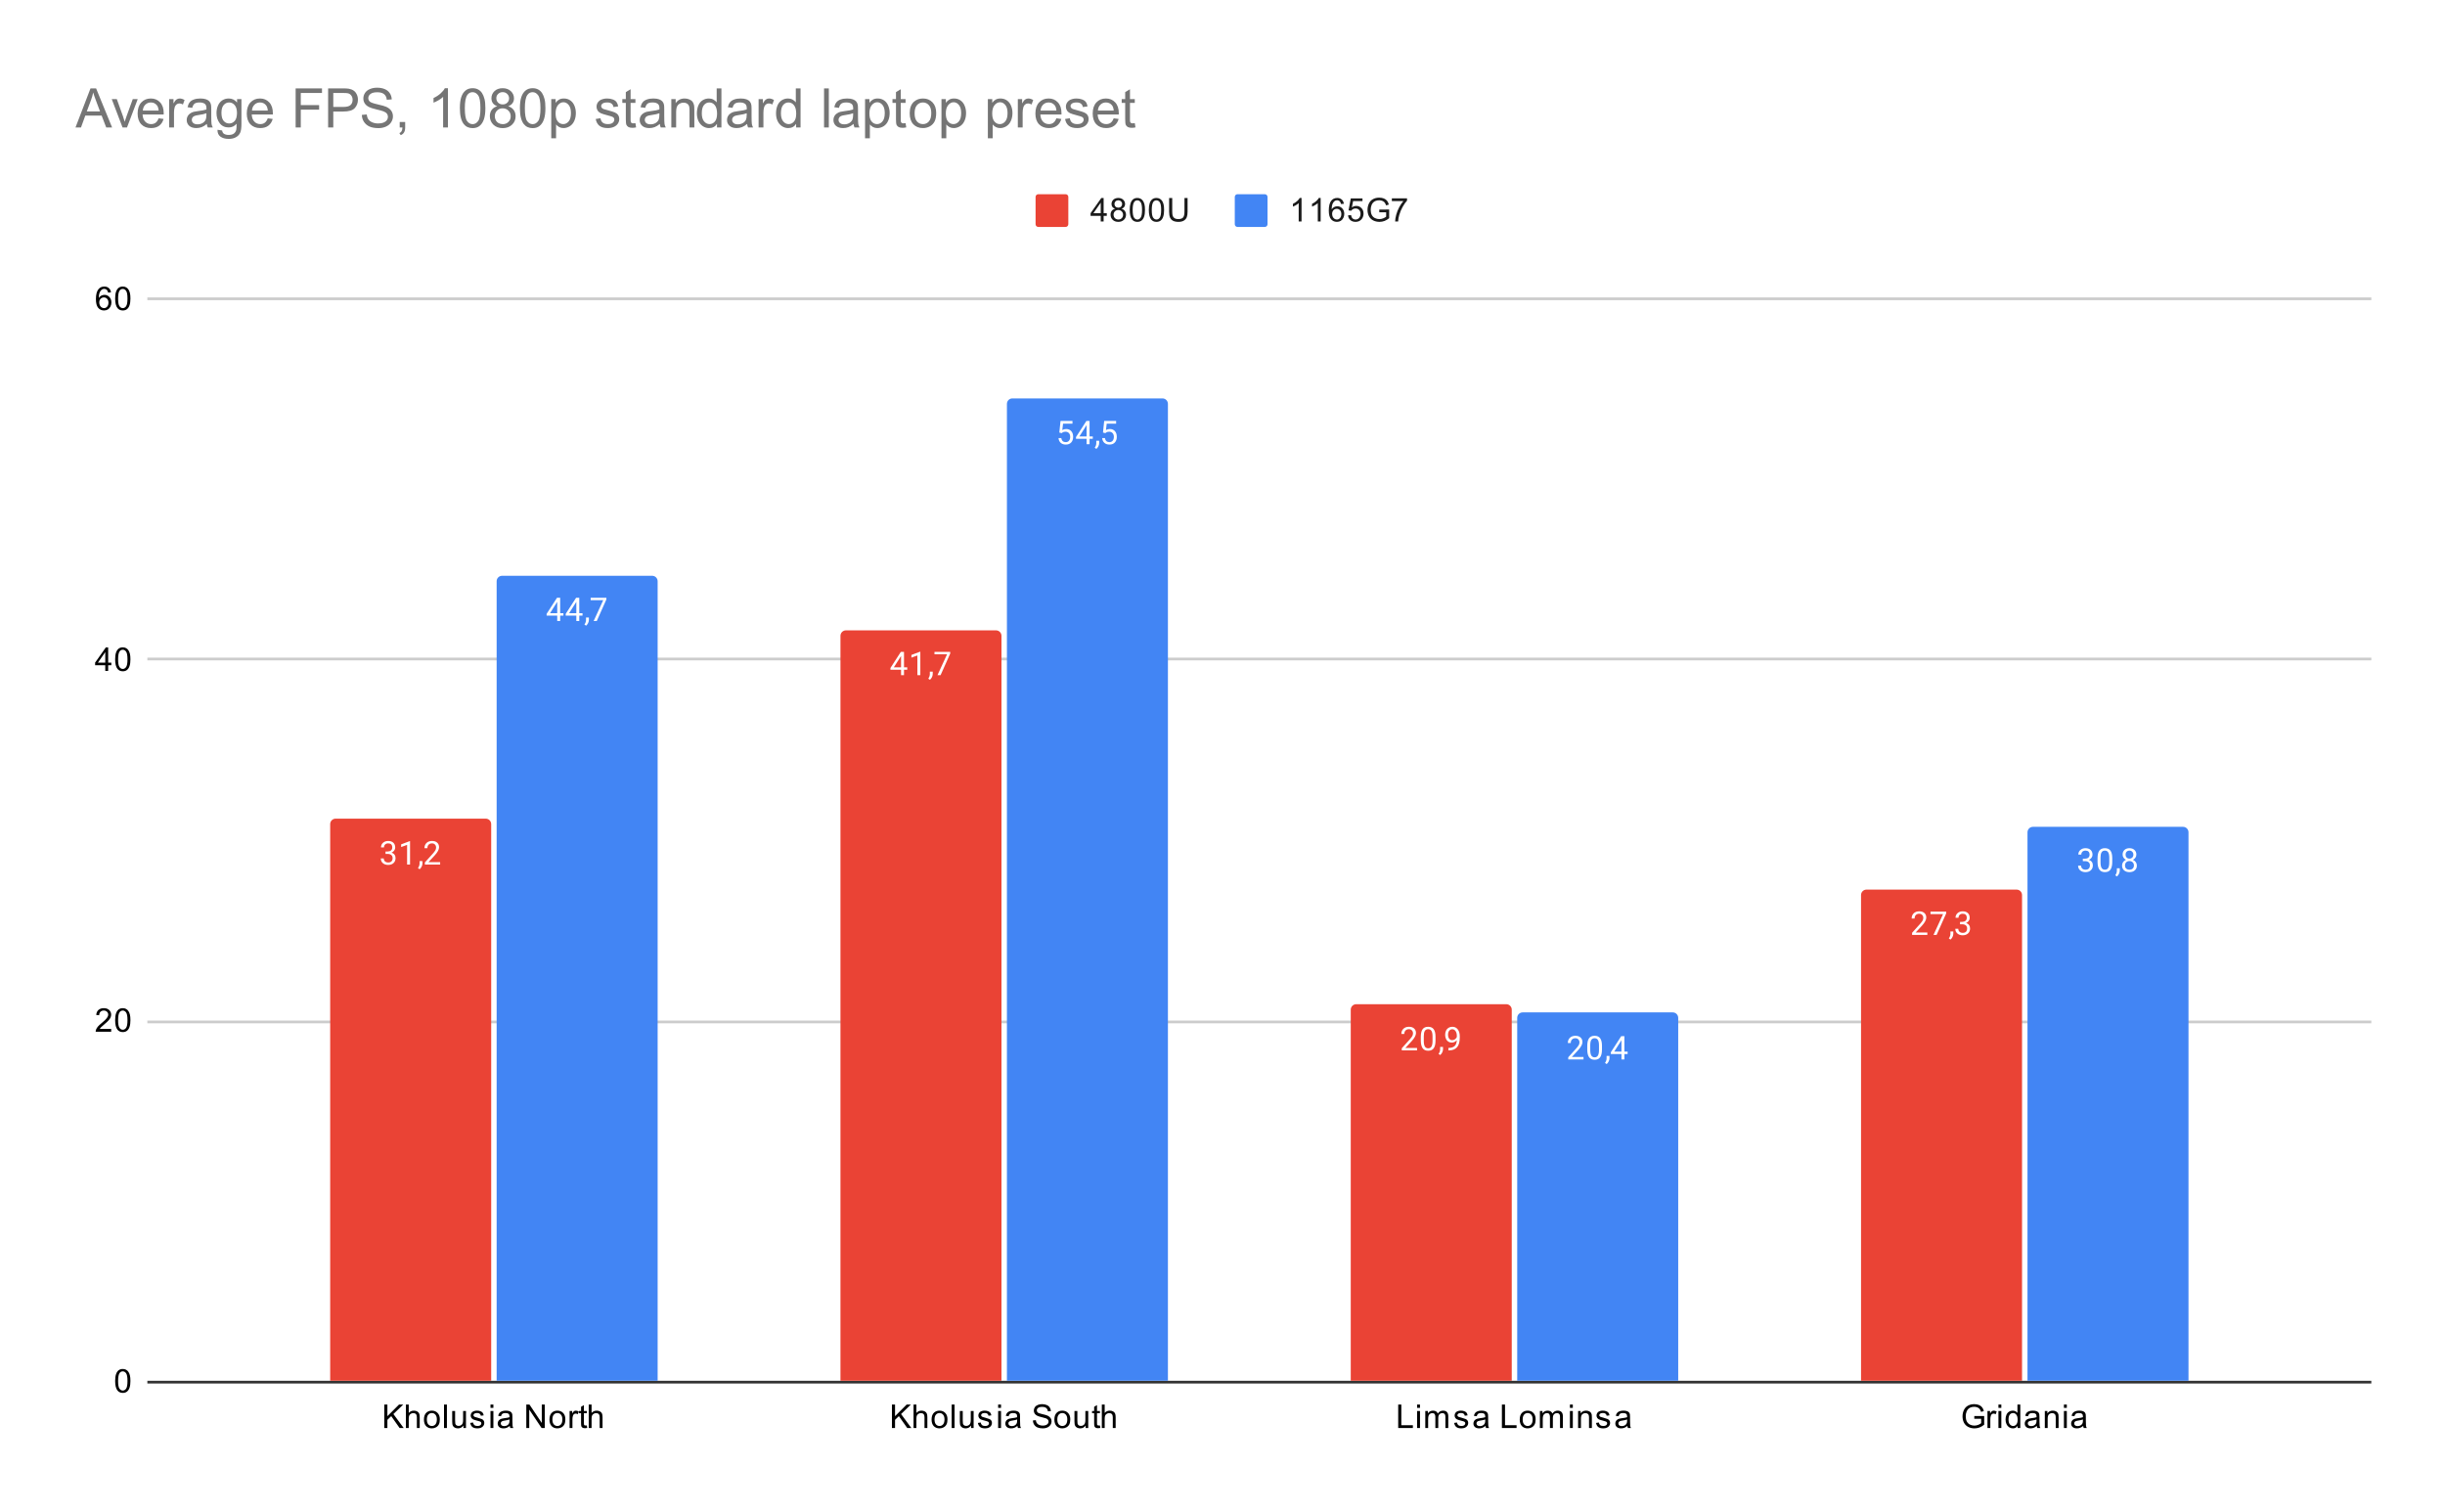 <svg version="1.1" viewBox="0.0 0.0 896.0 554.0" fill="none" stroke="none" stroke-linecap="square" stroke-miterlimit="10" width="896" height="554" xmlns:xlink="http://www.w3.org/1999/xlink" xmlns="http://www.w3.org/2000/svg"><path fill="#ffffff" d="M0 0L896.0 0L896.0 554.0L0 554.0L0 0Z" fill-rule="nonzero"/><path stroke="#333333" stroke-width="1.0" stroke-linecap="butt" d="M54.5 506.5L868.5 506.5" fill-rule="nonzero"/><path stroke="#cccccc" stroke-width="1.0" stroke-linecap="butt" d="M54.5 374.5L868.5 374.5" fill-rule="nonzero"/><path stroke="#cccccc" stroke-width="1.0" stroke-linecap="butt" d="M54.5 241.5L868.5 241.5" fill-rule="nonzero"/><path stroke="#cccccc" stroke-width="1.0" stroke-linecap="butt" d="M54.5 109.5L868.5 109.5" fill-rule="nonzero"/><clipPath id="id_0"><path d="M54.7 109.633L868.3 109.633L868.3 506.3L54.7 506.3L54.7 109.633Z" clip-rule="nonzero"/></clipPath><path stroke="#000000" stroke-width="2.0" stroke-linecap="butt" stroke-opacity="0.0" clip-path="url(#id_0)" d="M180.0 506.0L121.0 506.0L121.0 302.0C121.0 300.895 121.895 300.0 123.0 300.0L178.0 300.0C179.105 300.0 180.0 300.895 180.0 302.0Z" fill-rule="nonzero"/><path fill="#ea4335" clip-path="url(#id_0)" d="M180.0 506.0L121.0 506.0L121.0 302.0C121.0 300.895 121.895 300.0 123.0 300.0L178.0 300.0C179.105 300.0 180.0 300.895 180.0 302.0Z" fill-rule="nonzero"/><path stroke="#000000" stroke-width="2.0" stroke-linecap="butt" stroke-opacity="0.0" clip-path="url(#id_0)" d="M367.0 506.0L308.0 506.0L308.0 233.0C308.0 231.895 308.895 231.0 310.0 231.0L365.0 231.0C366.105 231.0 367.0 231.895 367.0 233.0Z" fill-rule="nonzero"/><path fill="#ea4335" clip-path="url(#id_0)" d="M367.0 506.0L308.0 506.0L308.0 233.0C308.0 231.895 308.895 231.0 310.0 231.0L365.0 231.0C366.105 231.0 367.0 231.895 367.0 233.0Z" fill-rule="nonzero"/><path stroke="#000000" stroke-width="2.0" stroke-linecap="butt" stroke-opacity="0.0" clip-path="url(#id_0)" d="M554.0 506.0L495.0 506.0L495.0 370.0C495.0 368.895 495.895 368.0 497.0 368.0L552.0 368.0C553.105 368.0 554.0 368.895 554.0 370.0Z" fill-rule="nonzero"/><path fill="#ea4335" clip-path="url(#id_0)" d="M554.0 506.0L495.0 506.0L495.0 370.0C495.0 368.895 495.895 368.0 497.0 368.0L552.0 368.0C553.105 368.0 554.0 368.895 554.0 370.0Z" fill-rule="nonzero"/><path stroke="#000000" stroke-width="2.0" stroke-linecap="butt" stroke-opacity="0.0" clip-path="url(#id_0)" d="M741.0 506.0L682.0 506.0L682.0 328.0C682.0 326.895 682.895 326.0 684.0 326.0L739.0 326.0C740.105 326.0 741.0 326.895 741.0 328.0Z" fill-rule="nonzero"/><path fill="#ea4335" clip-path="url(#id_0)" d="M741.0 506.0L682.0 506.0L682.0 328.0C682.0 326.895 682.895 326.0 684.0 326.0L739.0 326.0C740.105 326.0 741.0 326.895 741.0 328.0Z" fill-rule="nonzero"/><path stroke="#000000" stroke-width="2.0" stroke-linecap="butt" stroke-opacity="0.0" clip-path="url(#id_0)" d="M241.0 506.0L182.0 506.0L182.0 213.0C182.0 211.895 182.895 211.0 184.0 211.0L239.0 211.0C240.105 211.0 241.0 211.895 241.0 213.0Z" fill-rule="nonzero"/><path fill="#4285f4" clip-path="url(#id_0)" d="M241.0 506.0L182.0 506.0L182.0 213.0C182.0 211.895 182.895 211.0 184.0 211.0L239.0 211.0C240.105 211.0 241.0 211.895 241.0 213.0Z" fill-rule="nonzero"/><path stroke="#000000" stroke-width="2.0" stroke-linecap="butt" stroke-opacity="0.0" clip-path="url(#id_0)" d="M428.0 506.0L369.0 506.0L369.0 148.0C369.0 146.895 369.895 146.0 371.0 146.0L426.0 146.0C427.105 146.0 428.0 146.895 428.0 148.0Z" fill-rule="nonzero"/><path fill="#4285f4" clip-path="url(#id_0)" d="M428.0 506.0L369.0 506.0L369.0 148.0C369.0 146.895 369.895 146.0 371.0 146.0L426.0 146.0C427.105 146.0 428.0 146.895 428.0 148.0Z" fill-rule="nonzero"/><path stroke="#000000" stroke-width="2.0" stroke-linecap="butt" stroke-opacity="0.0" clip-path="url(#id_0)" d="M615.0 506.0L556.0 506.0L556.0 373.0C556.0 371.895 556.895 371.0 558.0 371.0L613.0 371.0C614.105 371.0 615.0 371.895 615.0 373.0Z" fill-rule="nonzero"/><path fill="#4285f4" clip-path="url(#id_0)" d="M615.0 506.0L556.0 506.0L556.0 373.0C556.0 371.895 556.895 371.0 558.0 371.0L613.0 371.0C614.105 371.0 615.0 371.895 615.0 373.0Z" fill-rule="nonzero"/><path stroke="#000000" stroke-width="2.0" stroke-linecap="butt" stroke-opacity="0.0" clip-path="url(#id_0)" d="M802.0 506.0L743.0 506.0L743.0 305.0C743.0 303.895 743.895 303.0 745.0 303.0L800.0 303.0C801.105 303.0 802.0 303.895 802.0 305.0Z" fill-rule="nonzero"/><path fill="#4285f4" clip-path="url(#id_0)" d="M802.0 506.0L743.0 506.0L743.0 305.0C743.0 303.895 743.895 303.0 745.0 303.0L800.0 303.0C801.105 303.0 802.0 303.895 802.0 305.0Z" fill-rule="nonzero"/><path stroke="#ea4335" stroke-width="3.0" stroke-linejoin="round" stroke-linecap="round" d="M141.281 312.036L142.094 312.036Q142.875 312.021 143.312 311.63Q143.75 311.24 143.75 310.568Q143.75 309.068 142.25 309.068Q141.547 309.068 141.125 309.474Q140.719 309.88 140.719 310.536L139.625 310.536Q139.625 309.521 140.359 308.849Q141.109 308.177 142.25 308.177Q143.453 308.177 144.141 308.818Q144.828 309.458 144.828 310.599Q144.828 311.161 144.469 311.677Q144.109 312.193 143.484 312.458Q144.188 312.677 144.562 313.193Q144.953 313.708 144.953 314.458Q144.953 315.599 144.203 316.286Q143.453 316.958 142.25 316.958Q141.062 316.958 140.297 316.302Q139.547 315.646 139.547 314.583L140.641 314.583Q140.641 315.255 141.078 315.661Q141.516 316.068 142.266 316.068Q143.047 316.068 143.453 315.661Q143.875 315.24 143.875 314.474Q143.875 313.74 143.422 313.349Q142.969 312.943 142.094 312.927L141.281 312.927L141.281 312.036ZM150.266 316.833L149.188 316.833L149.188 309.615L147.0 310.411L147.0 309.427L150.109 308.255L150.266 308.255L150.266 316.833ZM153.781 318.536L153.172 318.115Q153.719 317.349 153.75 316.521L153.75 315.552L154.812 315.552L154.812 316.396Q154.812 316.99 154.516 317.583Q154.219 318.177 153.781 318.536ZM161.297 316.833L155.703 316.833L155.703 316.052L158.656 312.771Q159.312 312.021 159.562 311.568Q159.812 311.099 159.812 310.599Q159.812 309.927 159.406 309.505Q159.016 309.068 158.328 309.068Q157.531 309.068 157.078 309.536Q156.625 309.99 156.625 310.818L155.547 310.818Q155.547 309.63 156.297 308.911Q157.062 308.177 158.328 308.177Q159.531 308.177 160.219 308.802Q160.906 309.427 160.906 310.474Q160.906 311.724 159.297 313.474L157.016 315.943L161.297 315.943L161.297 316.833Z" fill-rule="nonzero"/><path fill="#ffffff" d="M141.281 312.036L142.094 312.036Q142.875 312.021 143.312 311.63Q143.75 311.24 143.75 310.568Q143.75 309.068 142.25 309.068Q141.547 309.068 141.125 309.474Q140.719 309.88 140.719 310.536L139.625 310.536Q139.625 309.521 140.359 308.849Q141.109 308.177 142.25 308.177Q143.453 308.177 144.141 308.818Q144.828 309.458 144.828 310.599Q144.828 311.161 144.469 311.677Q144.109 312.193 143.484 312.458Q144.188 312.677 144.562 313.193Q144.953 313.708 144.953 314.458Q144.953 315.599 144.203 316.286Q143.453 316.958 142.25 316.958Q141.062 316.958 140.297 316.302Q139.547 315.646 139.547 314.583L140.641 314.583Q140.641 315.255 141.078 315.661Q141.516 316.068 142.266 316.068Q143.047 316.068 143.453 315.661Q143.875 315.24 143.875 314.474Q143.875 313.74 143.422 313.349Q142.969 312.943 142.094 312.927L141.281 312.927L141.281 312.036ZM150.266 316.833L149.188 316.833L149.188 309.615L147.0 310.411L147.0 309.427L150.109 308.255L150.266 308.255L150.266 316.833ZM153.781 318.536L153.172 318.115Q153.719 317.349 153.75 316.521L153.75 315.552L154.812 315.552L154.812 316.396Q154.812 316.99 154.516 317.583Q154.219 318.177 153.781 318.536ZM161.297 316.833L155.703 316.833L155.703 316.052L158.656 312.771Q159.312 312.021 159.562 311.568Q159.812 311.099 159.812 310.599Q159.812 309.927 159.406 309.505Q159.016 309.068 158.328 309.068Q157.531 309.068 157.078 309.536Q156.625 309.99 156.625 310.818L155.547 310.818Q155.547 309.63 156.297 308.911Q157.062 308.177 158.328 308.177Q159.531 308.177 160.219 308.802Q160.906 309.427 160.906 310.474Q160.906 311.724 159.297 313.474L157.016 315.943L161.297 315.943L161.297 316.833Z" fill-rule="nonzero"/><path stroke="#ea4335" stroke-width="3.0" stroke-linejoin="round" stroke-linecap="round" d="M331.281 244.557L332.469 244.557L332.469 245.432L331.281 245.432L331.281 247.417L330.203 247.417L330.203 245.432L326.312 245.432L326.312 244.792L330.125 238.885L331.281 238.885L331.281 244.557ZM327.547 244.557L330.203 244.557L330.203 240.37L330.062 240.604L327.547 244.557ZM337.266 247.417L336.188 247.417L336.188 240.198L334.0 240.995L334.0 240.01L337.109 238.839L337.266 238.839L337.266 247.417ZM340.781 249.12L340.172 248.698Q340.719 247.932 340.75 247.104L340.75 246.135L341.812 246.135L341.812 246.979Q341.812 247.573 341.516 248.167Q341.219 248.76 340.781 249.12ZM348.219 239.495L344.688 247.417L343.547 247.417L347.062 239.776L342.453 239.776L342.453 238.885L348.219 238.885L348.219 239.495Z" fill-rule="nonzero"/><path fill="#ffffff" d="M331.281 244.557L332.469 244.557L332.469 245.432L331.281 245.432L331.281 247.417L330.203 247.417L330.203 245.432L326.312 245.432L326.312 244.792L330.125 238.885L331.281 238.885L331.281 244.557ZM327.547 244.557L330.203 244.557L330.203 240.37L330.062 240.604L327.547 244.557ZM337.266 247.417L336.188 247.417L336.188 240.198L334.0 240.995L334.0 240.01L337.109 238.839L337.266 238.839L337.266 247.417ZM340.781 249.12L340.172 248.698Q340.719 247.932 340.75 247.104L340.75 246.135L341.812 246.135L341.812 246.979Q341.812 247.573 341.516 248.167Q341.219 248.76 340.781 249.12ZM348.219 239.495L344.688 247.417L343.547 247.417L347.062 239.776L342.453 239.776L342.453 238.885L348.219 238.885L348.219 239.495Z" fill-rule="nonzero"/><path stroke="#ea4335" stroke-width="3.0" stroke-linejoin="round" stroke-linecap="round" d="M519.297 384.928L513.703 384.928L513.703 384.147L516.656 380.865Q517.312 380.115 517.562 379.662Q517.812 379.193 517.812 378.693Q517.812 378.022 517.406 377.6Q517.016 377.162 516.328 377.162Q515.531 377.162 515.078 377.631Q514.625 378.084 514.625 378.912L513.547 378.912Q513.547 377.725 514.297 377.006Q515.062 376.272 516.328 376.272Q517.531 376.272 518.219 376.897Q518.906 377.522 518.906 378.568Q518.906 379.818 517.297 381.568L515.016 384.037L519.297 384.037L519.297 384.928ZM526.062 381.287Q526.062 383.193 525.406 384.131Q524.766 385.053 523.375 385.053Q522.016 385.053 521.359 384.147Q520.703 383.24 520.672 381.428L520.672 379.99Q520.672 378.1 521.312 377.193Q521.969 376.272 523.359 376.272Q524.734 376.272 525.391 377.162Q526.047 378.037 526.062 379.881L526.062 381.287ZM524.969 379.803Q524.969 378.428 524.578 377.803Q524.203 377.162 523.359 377.162Q522.531 377.162 522.141 377.803Q521.766 378.428 521.766 379.725L521.766 381.459Q521.766 382.834 522.156 383.506Q522.562 384.162 523.375 384.162Q524.172 384.162 524.562 383.537Q524.953 382.912 524.969 381.584L524.969 379.803ZM527.781 386.631L527.172 386.209Q527.719 385.443 527.75 384.615L527.75 383.647L528.812 383.647L528.812 384.49Q528.812 385.084 528.516 385.678Q528.219 386.272 527.781 386.631ZM533.859 381.178Q533.531 381.584 533.047 381.834Q532.578 382.068 532.016 382.068Q531.281 382.068 530.734 381.709Q530.188 381.35 529.891 380.693Q529.594 380.022 529.594 379.225Q529.594 378.381 529.906 377.693Q530.234 377.006 530.828 376.647Q531.438 376.272 532.234 376.272Q533.5 376.272 534.219 377.225Q534.953 378.178 534.953 379.803L534.953 380.115Q534.953 382.615 533.969 383.756Q532.984 384.897 531.0 384.928L530.781 384.928L530.781 384.022L531.016 384.022Q532.359 383.99 533.078 383.318Q533.797 382.647 533.859 381.178ZM532.188 381.178Q532.734 381.178 533.188 380.85Q533.656 380.506 533.875 380.022L533.875 379.584Q533.875 378.522 533.406 377.85Q532.938 377.178 532.234 377.178Q531.516 377.178 531.078 377.725Q530.656 378.272 530.656 379.178Q530.656 380.053 531.062 380.615Q531.484 381.178 532.188 381.178Z" fill-rule="nonzero"/><path fill="#ffffff" d="M519.297 384.928L513.703 384.928L513.703 384.147L516.656 380.865Q517.312 380.115 517.562 379.662Q517.812 379.193 517.812 378.693Q517.812 378.022 517.406 377.6Q517.016 377.162 516.328 377.162Q515.531 377.162 515.078 377.631Q514.625 378.084 514.625 378.912L513.547 378.912Q513.547 377.725 514.297 377.006Q515.062 376.272 516.328 376.272Q517.531 376.272 518.219 376.897Q518.906 377.522 518.906 378.568Q518.906 379.818 517.297 381.568L515.016 384.037L519.297 384.037L519.297 384.928ZM526.062 381.287Q526.062 383.193 525.406 384.131Q524.766 385.053 523.375 385.053Q522.016 385.053 521.359 384.147Q520.703 383.24 520.672 381.428L520.672 379.99Q520.672 378.1 521.312 377.193Q521.969 376.272 523.359 376.272Q524.734 376.272 525.391 377.162Q526.047 378.037 526.062 379.881L526.062 381.287ZM524.969 379.803Q524.969 378.428 524.578 377.803Q524.203 377.162 523.359 377.162Q522.531 377.162 522.141 377.803Q521.766 378.428 521.766 379.725L521.766 381.459Q521.766 382.834 522.156 383.506Q522.562 384.162 523.375 384.162Q524.172 384.162 524.562 383.537Q524.953 382.912 524.969 381.584L524.969 379.803ZM527.781 386.631L527.172 386.209Q527.719 385.443 527.75 384.615L527.75 383.647L528.812 383.647L528.812 384.49Q528.812 385.084 528.516 385.678Q528.219 386.272 527.781 386.631ZM533.859 381.178Q533.531 381.584 533.047 381.834Q532.578 382.068 532.016 382.068Q531.281 382.068 530.734 381.709Q530.188 381.35 529.891 380.693Q529.594 380.022 529.594 379.225Q529.594 378.381 529.906 377.693Q530.234 377.006 530.828 376.647Q531.438 376.272 532.234 376.272Q533.5 376.272 534.219 377.225Q534.953 378.178 534.953 379.803L534.953 380.115Q534.953 382.615 533.969 383.756Q532.984 384.897 531.0 384.928L530.781 384.928L530.781 384.022L531.016 384.022Q532.359 383.99 533.078 383.318Q533.797 382.647 533.859 381.178ZM532.188 381.178Q532.734 381.178 533.188 380.85Q533.656 380.506 533.875 380.022L533.875 379.584Q533.875 378.522 533.406 377.85Q532.938 377.178 532.234 377.178Q531.516 377.178 531.078 377.725Q530.656 378.272 530.656 379.178Q530.656 380.053 531.062 380.615Q531.484 381.178 532.188 381.178Z" fill-rule="nonzero"/><path stroke="#ea4335" stroke-width="3.0" stroke-linejoin="round" stroke-linecap="round" d="M706.297 342.617L700.703 342.617L700.703 341.835L703.656 338.554Q704.312 337.804 704.562 337.351Q704.812 336.882 704.812 336.382Q704.812 335.71 704.406 335.289Q704.016 334.851 703.328 334.851Q702.531 334.851 702.078 335.32Q701.625 335.773 701.625 336.601L700.547 336.601Q700.547 335.414 701.297 334.695Q702.062 333.96 703.328 333.96Q704.531 333.96 705.219 334.585Q705.906 335.21 705.906 336.257Q705.906 337.507 704.297 339.257L702.016 341.726L706.297 341.726L706.297 342.617ZM713.219 334.695L709.688 342.617L708.547 342.617L712.062 334.976L707.453 334.976L707.453 334.085L713.219 334.085L713.219 334.695ZM714.781 344.32L714.172 343.898Q714.719 343.132 714.75 342.304L714.75 341.335L715.812 341.335L715.812 342.179Q715.812 342.773 715.516 343.367Q715.219 343.96 714.781 344.32ZM718.281 337.82L719.094 337.82Q719.875 337.804 720.312 337.414Q720.75 337.023 720.75 336.351Q720.75 334.851 719.25 334.851Q718.547 334.851 718.125 335.257Q717.719 335.664 717.719 336.32L716.625 336.32Q716.625 335.304 717.359 334.632Q718.109 333.96 719.25 333.96Q720.453 333.96 721.141 334.601Q721.828 335.242 721.828 336.382Q721.828 336.945 721.469 337.46Q721.109 337.976 720.484 338.242Q721.188 338.46 721.562 338.976Q721.953 339.492 721.953 340.242Q721.953 341.382 721.203 342.07Q720.453 342.742 719.25 342.742Q718.062 342.742 717.297 342.085Q716.547 341.429 716.547 340.367L717.641 340.367Q717.641 341.039 718.078 341.445Q718.516 341.851 719.266 341.851Q720.047 341.851 720.453 341.445Q720.875 341.023 720.875 340.257Q720.875 339.523 720.422 339.132Q719.969 338.726 719.094 338.71L718.281 338.71L718.281 337.82Z" fill-rule="nonzero"/><path fill="#ffffff" d="M706.297 342.617L700.703 342.617L700.703 341.835L703.656 338.554Q704.312 337.804 704.562 337.351Q704.812 336.882 704.812 336.382Q704.812 335.71 704.406 335.289Q704.016 334.851 703.328 334.851Q702.531 334.851 702.078 335.32Q701.625 335.773 701.625 336.601L700.547 336.601Q700.547 335.414 701.297 334.695Q702.062 333.96 703.328 333.96Q704.531 333.96 705.219 334.585Q705.906 335.21 705.906 336.257Q705.906 337.507 704.297 339.257L702.016 341.726L706.297 341.726L706.297 342.617ZM713.219 334.695L709.688 342.617L708.547 342.617L712.062 334.976L707.453 334.976L707.453 334.085L713.219 334.085L713.219 334.695ZM714.781 344.32L714.172 343.898Q714.719 343.132 714.75 342.304L714.75 341.335L715.812 341.335L715.812 342.179Q715.812 342.773 715.516 343.367Q715.219 343.96 714.781 344.32ZM718.281 337.82L719.094 337.82Q719.875 337.804 720.312 337.414Q720.75 337.023 720.75 336.351Q720.75 334.851 719.25 334.851Q718.547 334.851 718.125 335.257Q717.719 335.664 717.719 336.32L716.625 336.32Q716.625 335.304 717.359 334.632Q718.109 333.96 719.25 333.96Q720.453 333.96 721.141 334.601Q721.828 335.242 721.828 336.382Q721.828 336.945 721.469 337.46Q721.109 337.976 720.484 338.242Q721.188 338.46 721.562 338.976Q721.953 339.492 721.953 340.242Q721.953 341.382 721.203 342.07Q720.453 342.742 719.25 342.742Q718.062 342.742 717.297 342.085Q716.547 341.429 716.547 340.367L717.641 340.367Q717.641 341.039 718.078 341.445Q718.516 341.851 719.266 341.851Q720.047 341.851 720.453 341.445Q720.875 341.023 720.875 340.257Q720.875 339.523 720.422 339.132Q719.969 338.726 719.094 338.71L718.281 338.71L718.281 337.82Z" fill-rule="nonzero"/><path stroke="#4285f4" stroke-width="3.0" stroke-linejoin="round" stroke-linecap="round" d="M205.281 224.724L206.469 224.724L206.469 225.599L205.281 225.599L205.281 227.583L204.203 227.583L204.203 225.599L200.312 225.599L200.312 224.958L204.125 219.052L205.281 219.052L205.281 224.724ZM201.547 224.724L204.203 224.724L204.203 220.536L204.062 220.771L201.547 224.724ZM212.281 224.724L213.469 224.724L213.469 225.599L212.281 225.599L212.281 227.583L211.203 227.583L211.203 225.599L207.312 225.599L207.312 224.958L211.125 219.052L212.281 219.052L212.281 224.724ZM208.547 224.724L211.203 224.724L211.203 220.536L211.062 220.771L208.547 224.724ZM214.781 229.286L214.172 228.865Q214.719 228.099 214.75 227.271L214.75 226.302L215.812 226.302L215.812 227.146Q215.812 227.74 215.516 228.333Q215.219 228.927 214.781 229.286ZM222.219 219.661L218.688 227.583L217.547 227.583L221.062 219.943L216.453 219.943L216.453 219.052L222.219 219.052L222.219 219.661Z" fill-rule="nonzero"/><path fill="#ffffff" d="M205.281 224.724L206.469 224.724L206.469 225.599L205.281 225.599L205.281 227.583L204.203 227.583L204.203 225.599L200.312 225.599L200.312 224.958L204.125 219.052L205.281 219.052L205.281 224.724ZM201.547 224.724L204.203 224.724L204.203 220.536L204.062 220.771L201.547 224.724ZM212.281 224.724L213.469 224.724L213.469 225.599L212.281 225.599L212.281 227.583L211.203 227.583L211.203 225.599L207.312 225.599L207.312 224.958L211.125 219.052L212.281 219.052L212.281 224.724ZM208.547 224.724L211.203 224.724L211.203 220.536L211.062 220.771L208.547 224.724ZM214.781 229.286L214.172 228.865Q214.719 228.099 214.75 227.271L214.75 226.302L215.812 226.302L215.812 227.146Q215.812 227.74 215.516 228.333Q215.219 228.927 214.781 229.286ZM222.219 219.661L218.688 227.583L217.547 227.583L221.062 219.943L216.453 219.943L216.453 219.052L222.219 219.052L222.219 219.661Z" fill-rule="nonzero"/><path stroke="#4285f4" stroke-width="3.0" stroke-linejoin="round" stroke-linecap="round" d="M388.203 158.513L388.641 154.263L393.016 154.263L393.016 155.263L389.562 155.263L389.297 157.591Q389.938 157.216 390.734 157.216Q391.891 157.216 392.578 157.998Q393.266 158.763 393.266 160.076Q393.266 161.388 392.547 162.154Q391.844 162.919 390.562 162.919Q389.438 162.919 388.719 162.294Q388.0 161.654 387.906 160.544L388.922 160.544Q389.031 161.279 389.453 161.654Q389.875 162.029 390.562 162.029Q391.312 162.029 391.75 161.513Q392.188 160.998 392.188 160.091Q392.188 159.232 391.719 158.716Q391.25 158.201 390.469 158.201Q389.766 158.201 389.359 158.498L389.078 158.732L388.203 158.513ZM399.281 159.935L400.469 159.935L400.469 160.81L399.281 160.81L399.281 162.794L398.203 162.794L398.203 160.81L394.312 160.81L394.312 160.169L398.125 154.263L399.281 154.263L399.281 159.935ZM395.547 159.935L398.203 159.935L398.203 155.748L398.062 155.982L395.547 159.935ZM401.781 164.498L401.172 164.076Q401.719 163.31 401.75 162.482L401.75 161.513L402.812 161.513L402.812 162.357Q402.812 162.951 402.516 163.544Q402.219 164.138 401.781 164.498ZM404.203 158.513L404.641 154.263L409.016 154.263L409.016 155.263L405.562 155.263L405.297 157.591Q405.938 157.216 406.734 157.216Q407.891 157.216 408.578 157.998Q409.266 158.763 409.266 160.076Q409.266 161.388 408.547 162.154Q407.844 162.919 406.562 162.919Q405.438 162.919 404.719 162.294Q404.0 161.654 403.906 160.544L404.922 160.544Q405.031 161.279 405.453 161.654Q405.875 162.029 406.562 162.029Q407.312 162.029 407.75 161.513Q408.188 160.998 408.188 160.091Q408.188 159.232 407.719 158.716Q407.25 158.201 406.469 158.201Q405.766 158.201 405.359 158.498L405.078 158.732L404.203 158.513Z" fill-rule="nonzero"/><path fill="#ffffff" d="M388.203 158.513L388.641 154.263L393.016 154.263L393.016 155.263L389.562 155.263L389.297 157.591Q389.938 157.216 390.734 157.216Q391.891 157.216 392.578 157.998Q393.266 158.763 393.266 160.076Q393.266 161.388 392.547 162.154Q391.844 162.919 390.562 162.919Q389.438 162.919 388.719 162.294Q388.0 161.654 387.906 160.544L388.922 160.544Q389.031 161.279 389.453 161.654Q389.875 162.029 390.562 162.029Q391.312 162.029 391.75 161.513Q392.188 160.998 392.188 160.091Q392.188 159.232 391.719 158.716Q391.25 158.201 390.469 158.201Q389.766 158.201 389.359 158.498L389.078 158.732L388.203 158.513ZM399.281 159.935L400.469 159.935L400.469 160.81L399.281 160.81L399.281 162.794L398.203 162.794L398.203 160.81L394.312 160.81L394.312 160.169L398.125 154.263L399.281 154.263L399.281 159.935ZM395.547 159.935L398.203 159.935L398.203 155.748L398.062 155.982L395.547 159.935ZM401.781 164.498L401.172 164.076Q401.719 163.31 401.75 162.482L401.75 161.513L402.812 161.513L402.812 162.357Q402.812 162.951 402.516 163.544Q402.219 164.138 401.781 164.498ZM404.203 158.513L404.641 154.263L409.016 154.263L409.016 155.263L405.562 155.263L405.297 157.591Q405.938 157.216 406.734 157.216Q407.891 157.216 408.578 157.998Q409.266 158.763 409.266 160.076Q409.266 161.388 408.547 162.154Q407.844 162.919 406.562 162.919Q405.438 162.919 404.719 162.294Q404.0 161.654 403.906 160.544L404.922 160.544Q405.031 161.279 405.453 161.654Q405.875 162.029 406.562 162.029Q407.312 162.029 407.75 161.513Q408.188 160.998 408.188 160.091Q408.188 159.232 407.719 158.716Q407.25 158.201 406.469 158.201Q405.766 158.201 405.359 158.498L405.078 158.732L404.203 158.513Z" fill-rule="nonzero"/><path stroke="#4285f4" stroke-width="3.0" stroke-linejoin="round" stroke-linecap="round" d="M580.297 388.233L574.703 388.233L574.703 387.452L577.656 384.171Q578.312 383.421 578.562 382.968Q578.812 382.499 578.812 381.999Q578.812 381.327 578.406 380.905Q578.016 380.468 577.328 380.468Q576.531 380.468 576.078 380.936Q575.625 381.39 575.625 382.218L574.547 382.218Q574.547 381.03 575.297 380.311Q576.062 379.577 577.328 379.577Q578.531 379.577 579.219 380.202Q579.906 380.827 579.906 381.874Q579.906 383.124 578.297 384.874L576.016 387.343L580.297 387.343L580.297 388.233ZM587.062 384.593Q587.062 386.499 586.406 387.436Q585.766 388.358 584.375 388.358Q583.016 388.358 582.359 387.452Q581.703 386.546 581.672 384.733L581.672 383.296Q581.672 381.405 582.312 380.499Q582.969 379.577 584.359 379.577Q585.734 379.577 586.391 380.468Q587.047 381.343 587.062 383.186L587.062 384.593ZM585.969 383.108Q585.969 381.733 585.578 381.108Q585.203 380.468 584.359 380.468Q583.531 380.468 583.141 381.108Q582.766 381.733 582.766 383.03L582.766 384.765Q582.766 386.14 583.156 386.811Q583.562 387.468 584.375 387.468Q585.172 387.468 585.562 386.843Q585.953 386.218 585.969 384.89L585.969 383.108ZM588.781 389.936L588.172 389.515Q588.719 388.749 588.75 387.921L588.75 386.952L589.812 386.952L589.812 387.796Q589.812 388.39 589.516 388.983Q589.219 389.577 588.781 389.936ZM595.281 385.374L596.469 385.374L596.469 386.249L595.281 386.249L595.281 388.233L594.203 388.233L594.203 386.249L590.312 386.249L590.312 385.608L594.125 379.702L595.281 379.702L595.281 385.374ZM591.547 385.374L594.203 385.374L594.203 381.186L594.062 381.421L591.547 385.374Z" fill-rule="nonzero"/><path fill="#ffffff" d="M580.297 388.233L574.703 388.233L574.703 387.452L577.656 384.171Q578.312 383.421 578.562 382.968Q578.812 382.499 578.812 381.999Q578.812 381.327 578.406 380.905Q578.016 380.468 577.328 380.468Q576.531 380.468 576.078 380.936Q575.625 381.39 575.625 382.218L574.547 382.218Q574.547 381.03 575.297 380.311Q576.062 379.577 577.328 379.577Q578.531 379.577 579.219 380.202Q579.906 380.827 579.906 381.874Q579.906 383.124 578.297 384.874L576.016 387.343L580.297 387.343L580.297 388.233ZM587.062 384.593Q587.062 386.499 586.406 387.436Q585.766 388.358 584.375 388.358Q583.016 388.358 582.359 387.452Q581.703 386.546 581.672 384.733L581.672 383.296Q581.672 381.405 582.312 380.499Q582.969 379.577 584.359 379.577Q585.734 379.577 586.391 380.468Q587.047 381.343 587.062 383.186L587.062 384.593ZM585.969 383.108Q585.969 381.733 585.578 381.108Q585.203 380.468 584.359 380.468Q583.531 380.468 583.141 381.108Q582.766 381.733 582.766 383.03L582.766 384.765Q582.766 386.14 583.156 386.811Q583.562 387.468 584.375 387.468Q585.172 387.468 585.562 386.843Q585.953 386.218 585.969 384.89L585.969 383.108ZM588.781 389.936L588.172 389.515Q588.719 388.749 588.75 387.921L588.75 386.952L589.812 386.952L589.812 387.796Q589.812 388.39 589.516 388.983Q589.219 389.577 588.781 389.936ZM595.281 385.374L596.469 385.374L596.469 386.249L595.281 386.249L595.281 388.233L594.203 388.233L594.203 386.249L590.312 386.249L590.312 385.608L594.125 379.702L595.281 379.702L595.281 385.374ZM591.547 385.374L594.203 385.374L594.203 381.186L594.062 381.421L591.547 385.374Z" fill-rule="nonzero"/><path stroke="#4285f4" stroke-width="3.0" stroke-linejoin="round" stroke-linecap="round" d="M763.281 314.681L764.094 314.681Q764.875 314.665 765.312 314.275Q765.75 313.884 765.75 313.212Q765.75 311.712 764.25 311.712Q763.547 311.712 763.125 312.118Q762.719 312.525 762.719 313.181L761.625 313.181Q761.625 312.165 762.359 311.493Q763.109 310.822 764.25 310.822Q765.453 310.822 766.141 311.462Q766.828 312.103 766.828 313.243Q766.828 313.806 766.469 314.322Q766.109 314.837 765.484 315.103Q766.188 315.322 766.562 315.837Q766.953 316.353 766.953 317.103Q766.953 318.243 766.203 318.931Q765.453 319.603 764.25 319.603Q763.062 319.603 762.297 318.947Q761.547 318.29 761.547 317.228L762.641 317.228Q762.641 317.9 763.078 318.306Q763.516 318.712 764.266 318.712Q765.047 318.712 765.453 318.306Q765.875 317.884 765.875 317.118Q765.875 316.384 765.422 315.993Q764.969 315.587 764.094 315.572L763.281 315.572L763.281 314.681ZM774.062 315.837Q774.062 317.743 773.406 318.681Q772.766 319.603 771.375 319.603Q770.016 319.603 769.359 318.697Q768.703 317.79 768.672 315.978L768.672 314.54Q768.672 312.65 769.312 311.743Q769.969 310.822 771.359 310.822Q772.734 310.822 773.391 311.712Q774.047 312.587 774.062 314.431L774.062 315.837ZM772.969 314.353Q772.969 312.978 772.578 312.353Q772.203 311.712 771.359 311.712Q770.531 311.712 770.141 312.353Q769.766 312.978 769.766 314.275L769.766 316.009Q769.766 317.384 770.156 318.056Q770.562 318.712 771.375 318.712Q772.172 318.712 772.562 318.087Q772.953 317.462 772.969 316.134L772.969 314.353ZM775.781 321.181L775.172 320.759Q775.719 319.993 775.75 319.165L775.75 318.197L776.812 318.197L776.812 319.04Q776.812 319.634 776.516 320.228Q776.219 320.822 775.781 321.181ZM782.891 313.165Q782.891 313.806 782.547 314.306Q782.203 314.806 781.641 315.087Q782.297 315.368 782.688 315.931Q783.078 316.478 783.078 317.181Q783.078 318.275 782.328 318.947Q781.594 319.603 780.375 319.603Q779.141 319.603 778.391 318.947Q777.656 318.275 777.656 317.181Q777.656 316.478 778.031 315.931Q778.406 315.368 779.078 315.087Q778.516 314.806 778.188 314.306Q777.859 313.806 777.859 313.165Q777.859 312.087 778.547 311.462Q779.234 310.822 780.375 310.822Q781.5 310.822 782.188 311.462Q782.891 312.087 782.891 313.165ZM782.0 317.15Q782.0 316.431 781.547 315.993Q781.094 315.54 780.359 315.54Q779.625 315.54 779.172 315.993Q778.734 316.431 778.734 317.165Q778.734 317.884 779.172 318.306Q779.609 318.712 780.375 318.712Q781.125 318.712 781.562 318.29Q782.0 317.868 782.0 317.15ZM780.375 311.712Q779.734 311.712 779.328 312.118Q778.938 312.509 778.938 313.197Q778.938 313.837 779.328 314.243Q779.719 314.65 780.359 314.65Q781.016 314.65 781.406 314.243Q781.797 313.837 781.797 313.197Q781.797 312.54 781.391 312.134Q780.984 311.712 780.375 311.712Z" fill-rule="nonzero"/><path fill="#ffffff" d="M763.281 314.681L764.094 314.681Q764.875 314.665 765.312 314.275Q765.75 313.884 765.75 313.212Q765.75 311.712 764.25 311.712Q763.547 311.712 763.125 312.118Q762.719 312.525 762.719 313.181L761.625 313.181Q761.625 312.165 762.359 311.493Q763.109 310.822 764.25 310.822Q765.453 310.822 766.141 311.462Q766.828 312.103 766.828 313.243Q766.828 313.806 766.469 314.322Q766.109 314.837 765.484 315.103Q766.188 315.322 766.562 315.837Q766.953 316.353 766.953 317.103Q766.953 318.243 766.203 318.931Q765.453 319.603 764.25 319.603Q763.062 319.603 762.297 318.947Q761.547 318.29 761.547 317.228L762.641 317.228Q762.641 317.9 763.078 318.306Q763.516 318.712 764.266 318.712Q765.047 318.712 765.453 318.306Q765.875 317.884 765.875 317.118Q765.875 316.384 765.422 315.993Q764.969 315.587 764.094 315.572L763.281 315.572L763.281 314.681ZM774.062 315.837Q774.062 317.743 773.406 318.681Q772.766 319.603 771.375 319.603Q770.016 319.603 769.359 318.697Q768.703 317.79 768.672 315.978L768.672 314.54Q768.672 312.65 769.312 311.743Q769.969 310.822 771.359 310.822Q772.734 310.822 773.391 311.712Q774.047 312.587 774.062 314.431L774.062 315.837ZM772.969 314.353Q772.969 312.978 772.578 312.353Q772.203 311.712 771.359 311.712Q770.531 311.712 770.141 312.353Q769.766 312.978 769.766 314.275L769.766 316.009Q769.766 317.384 770.156 318.056Q770.562 318.712 771.375 318.712Q772.172 318.712 772.562 318.087Q772.953 317.462 772.969 316.134L772.969 314.353ZM775.781 321.181L775.172 320.759Q775.719 319.993 775.75 319.165L775.75 318.197L776.812 318.197L776.812 319.04Q776.812 319.634 776.516 320.228Q776.219 320.822 775.781 321.181ZM782.891 313.165Q782.891 313.806 782.547 314.306Q782.203 314.806 781.641 315.087Q782.297 315.368 782.688 315.931Q783.078 316.478 783.078 317.181Q783.078 318.275 782.328 318.947Q781.594 319.603 780.375 319.603Q779.141 319.603 778.391 318.947Q777.656 318.275 777.656 317.181Q777.656 316.478 778.031 315.931Q778.406 315.368 779.078 315.087Q778.516 314.806 778.188 314.306Q777.859 313.806 777.859 313.165Q777.859 312.087 778.547 311.462Q779.234 310.822 780.375 310.822Q781.5 310.822 782.188 311.462Q782.891 312.087 782.891 313.165ZM782.0 317.15Q782.0 316.431 781.547 315.993Q781.094 315.54 780.359 315.54Q779.625 315.54 779.172 315.993Q778.734 316.431 778.734 317.165Q778.734 317.884 779.172 318.306Q779.609 318.712 780.375 318.712Q781.125 318.712 781.562 318.29Q782.0 317.868 782.0 317.15ZM780.375 311.712Q779.734 311.712 779.328 312.118Q778.938 312.509 778.938 313.197Q778.938 313.837 779.328 314.243Q779.719 314.65 780.359 314.65Q781.016 314.65 781.406 314.243Q781.797 313.837 781.797 313.197Q781.797 312.54 781.391 312.134Q780.984 311.712 780.375 311.712Z" fill-rule="nonzero"/><path fill="#000000" d="M42.2 506.066Q42.2 504.534 42.513 503.613Q42.825 502.675 43.434 502.175Q44.059 501.675 44.997 501.675Q45.684 501.675 46.2 501.956Q46.731 502.238 47.075 502.769Q47.419 503.284 47.606 504.034Q47.794 504.784 47.794 506.066Q47.794 507.581 47.481 508.503Q47.184 509.425 46.559 509.941Q45.95 510.441 44.997 510.441Q43.763 510.441 43.044 509.55Q42.2 508.488 42.2 506.066ZM43.278 506.066Q43.278 508.175 43.778 508.878Q44.278 509.581 44.997 509.581Q45.731 509.581 46.216 508.878Q46.716 508.175 46.716 506.066Q46.716 503.941 46.216 503.253Q45.731 502.55 44.981 502.55Q44.263 502.55 43.825 503.159Q43.278 503.941 43.278 506.066Z" fill-rule="nonzero"/><path fill="#000000" d="M40.747 377.062L40.747 378.078L35.059 378.078Q35.059 377.703 35.184 377.343Q35.403 376.765 35.872 376.203Q36.356 375.64 37.263 374.906Q38.669 373.75 39.153 373.078Q39.653 372.406 39.653 371.812Q39.653 371.187 39.2 370.765Q38.747 370.328 38.028 370.328Q37.263 370.328 36.809 370.781Q36.356 371.234 36.341 372.047L35.263 371.937Q35.372 370.718 36.091 370.093Q36.825 369.453 38.059 369.453Q39.294 369.453 40.013 370.14Q40.731 370.828 40.731 371.843Q40.731 372.359 40.513 372.859Q40.309 373.343 39.809 373.906Q39.325 374.453 38.2 375.406Q37.247 376.203 36.966 376.5Q36.7 376.781 36.528 377.062L40.747 377.062ZM42.2 373.843Q42.2 372.312 42.513 371.39Q42.825 370.453 43.434 369.953Q44.059 369.453 44.997 369.453Q45.684 369.453 46.2 369.734Q46.731 370.015 47.075 370.547Q47.419 371.062 47.606 371.812Q47.794 372.562 47.794 373.843Q47.794 375.359 47.481 376.281Q47.184 377.203 46.559 377.718Q45.95 378.218 44.997 378.218Q43.763 378.218 43.044 377.328Q42.2 376.265 42.2 373.843ZM43.278 373.843Q43.278 375.953 43.778 376.656Q44.278 377.359 44.997 377.359Q45.731 377.359 46.216 376.656Q46.716 375.953 46.716 373.843Q46.716 371.718 46.216 371.031Q45.731 370.328 44.981 370.328Q44.263 370.328 43.825 370.937Q43.278 371.718 43.278 373.843Z" fill-rule="nonzero"/><path fill="#000000" d="M38.575 245.856L38.575 243.793L34.856 243.793L34.856 242.824L38.778 237.262L39.638 237.262L39.638 242.824L40.794 242.824L40.794 243.793L39.638 243.793L39.638 245.856L38.575 245.856ZM38.575 242.824L38.575 238.965L35.888 242.824L38.575 242.824ZM42.2 241.621Q42.2 240.09 42.513 239.168Q42.825 238.231 43.434 237.731Q44.059 237.231 44.997 237.231Q45.684 237.231 46.2 237.512Q46.731 237.793 47.075 238.324Q47.419 238.84 47.606 239.59Q47.794 240.34 47.794 241.621Q47.794 243.137 47.481 244.059Q47.184 244.981 46.559 245.496Q45.95 245.996 44.997 245.996Q43.763 245.996 43.044 245.106Q42.2 244.043 42.2 241.621ZM43.278 241.621Q43.278 243.731 43.778 244.434Q44.278 245.137 44.997 245.137Q45.731 245.137 46.216 244.434Q46.716 243.731 46.716 241.621Q46.716 239.496 46.216 238.809Q45.731 238.106 44.981 238.106Q44.263 238.106 43.825 238.715Q43.278 239.496 43.278 241.621Z" fill-rule="nonzero"/><path fill="#000000" d="M40.669 107.149L39.622 107.227Q39.481 106.602 39.231 106.321Q38.794 105.868 38.169 105.868Q37.669 105.868 37.278 106.149Q36.794 106.524 36.497 107.227Q36.216 107.915 36.2 109.196Q36.575 108.618 37.122 108.336Q37.684 108.055 38.294 108.055Q39.341 108.055 40.075 108.836Q40.825 109.618 40.825 110.836Q40.825 111.649 40.466 112.352Q40.122 113.04 39.513 113.415Q38.903 113.774 38.138 113.774Q36.809 113.774 35.981 112.805Q35.153 111.836 35.153 109.618Q35.153 107.118 36.075 105.993Q36.872 105.008 38.231 105.008Q39.247 105.008 39.888 105.586Q40.544 106.149 40.669 107.149ZM36.372 110.852Q36.372 111.399 36.591 111.899Q36.825 112.383 37.231 112.649Q37.653 112.915 38.122 112.915Q38.778 112.915 39.263 112.383Q39.747 111.836 39.747 110.915Q39.747 110.024 39.263 109.508Q38.794 108.993 38.075 108.993Q37.356 108.993 36.856 109.508Q36.372 110.024 36.372 110.852ZM42.2 109.399Q42.2 107.868 42.513 106.946Q42.825 106.008 43.434 105.508Q44.059 105.008 44.997 105.008Q45.684 105.008 46.2 105.29Q46.731 105.571 47.075 106.102Q47.419 106.618 47.606 107.368Q47.794 108.118 47.794 109.399Q47.794 110.915 47.481 111.836Q47.184 112.758 46.559 113.274Q45.95 113.774 44.997 113.774Q43.763 113.774 43.044 112.883Q42.2 111.821 42.2 109.399ZM43.278 109.399Q43.278 111.508 43.778 112.211Q44.278 112.915 44.997 112.915Q45.731 112.915 46.216 112.211Q46.716 111.508 46.716 109.399Q46.716 107.274 46.216 106.586Q45.731 105.883 44.981 105.883Q44.263 105.883 43.825 106.493Q43.278 107.274 43.278 109.399Z" fill-rule="nonzero"/><path fill="#000000" d="M140.823 523.3L140.823 514.706L141.964 514.706L141.964 518.972L146.23 514.706L147.776 514.706L144.167 518.191L147.933 523.3L146.433 523.3L143.37 518.956L141.964 520.316L141.964 523.3L140.823 523.3ZM148.745 523.3L148.745 514.706L149.792 514.706L149.792 517.784Q150.526 516.941 151.651 516.941Q152.355 516.941 152.855 517.222Q153.37 517.487 153.589 517.972Q153.808 518.441 153.808 519.362L153.808 523.3L152.761 523.3L152.761 519.362Q152.761 518.566 152.417 518.206Q152.073 517.847 151.448 517.847Q150.98 517.847 150.558 518.097Q150.151 518.331 149.964 518.753Q149.792 519.159 149.792 519.894L149.792 523.3L148.745 523.3ZM155.355 520.191Q155.355 518.456 156.308 517.628Q157.105 516.941 158.261 516.941Q159.542 516.941 160.355 517.784Q161.183 518.612 161.183 520.097Q161.183 521.3 160.823 521.987Q160.464 522.675 159.761 523.066Q159.073 523.441 158.261 523.441Q156.964 523.441 156.151 522.612Q155.355 521.769 155.355 520.191ZM156.433 520.191Q156.433 521.378 156.948 521.972Q157.48 522.566 158.261 522.566Q159.058 522.566 159.573 521.972Q160.089 521.378 160.089 520.159Q160.089 519.003 159.558 518.409Q159.042 517.816 158.261 517.816Q157.48 517.816 156.948 518.409Q156.433 518.987 156.433 520.191ZM162.714 523.3L162.714 514.706L163.776 514.706L163.776 523.3L162.714 523.3ZM169.823 523.3L169.823 522.378Q169.089 523.441 167.839 523.441Q167.292 523.441 166.808 523.237Q166.339 523.019 166.105 522.706Q165.87 522.378 165.776 521.909Q165.714 521.612 165.714 520.925L165.714 517.081L166.776 517.081L166.776 520.534Q166.776 521.347 166.839 521.644Q166.933 522.05 167.245 522.3Q167.573 522.534 168.058 522.534Q168.526 522.534 168.933 522.3Q169.355 522.05 169.526 521.628Q169.714 521.206 169.714 520.409L169.714 517.081L170.761 517.081L170.761 523.3L169.823 523.3ZM172.323 521.441L173.355 521.284Q173.448 521.909 173.839 522.237Q174.245 522.566 174.98 522.566Q175.698 522.566 176.042 522.284Q176.401 521.987 176.401 521.581Q176.401 521.222 176.089 521.019Q175.87 520.878 175.011 520.659Q173.855 520.362 173.401 520.159Q172.964 519.941 172.73 519.566Q172.495 519.191 172.495 518.722Q172.495 518.316 172.683 517.956Q172.87 517.597 173.198 517.362Q173.448 517.191 173.87 517.066Q174.292 516.941 174.792 516.941Q175.511 516.941 176.058 517.159Q176.62 517.362 176.886 517.722Q177.151 518.081 177.245 518.675L176.214 518.816Q176.151 518.347 175.808 518.081Q175.48 517.8 174.855 517.8Q174.136 517.8 173.823 518.05Q173.511 518.284 173.511 518.612Q173.511 518.816 173.636 518.972Q173.776 519.144 174.042 519.253Q174.198 519.316 174.98 519.519Q176.105 519.831 176.542 520.019Q176.98 520.206 177.23 520.566Q177.48 520.925 177.48 521.472Q177.48 522.003 177.167 522.472Q176.87 522.925 176.292 523.191Q175.714 523.441 174.98 523.441Q173.761 523.441 173.12 522.941Q172.495 522.425 172.323 521.441ZM179.745 515.925L179.745 514.706L180.808 514.706L180.808 515.925L179.745 515.925ZM179.745 523.3L179.745 517.081L180.808 517.081L180.808 523.3L179.745 523.3ZM186.808 522.534Q186.214 523.034 185.667 523.237Q185.136 523.441 184.511 523.441Q183.48 523.441 182.933 522.941Q182.386 522.441 182.386 521.659Q182.386 521.206 182.589 520.831Q182.792 520.441 183.136 520.222Q183.48 519.987 183.901 519.878Q184.198 519.784 184.839 519.706Q186.105 519.566 186.714 519.347Q186.714 519.128 186.714 519.081Q186.714 518.425 186.417 518.159Q186.011 517.816 185.214 517.816Q184.48 517.816 184.12 518.081Q183.761 518.331 183.589 518.987L182.558 518.847Q182.698 518.191 183.026 517.784Q183.355 517.378 183.964 517.159Q184.573 516.941 185.37 516.941Q186.167 516.941 186.667 517.128Q187.167 517.316 187.401 517.597Q187.636 517.878 187.73 518.316Q187.776 518.581 187.776 519.284L187.776 520.691Q187.776 522.159 187.839 522.55Q187.917 522.941 188.12 523.3L187.011 523.3Q186.855 522.972 186.808 522.534ZM186.714 520.175Q186.136 520.409 184.995 520.581Q184.339 520.675 184.073 520.8Q183.808 520.909 183.651 521.128Q183.511 521.347 183.511 521.628Q183.511 522.05 183.823 522.331Q184.151 522.612 184.761 522.612Q185.37 522.612 185.839 522.347Q186.323 522.081 186.542 521.612Q186.714 521.253 186.714 520.566L186.714 520.175ZM192.87 523.3L192.87 514.706L194.026 514.706L198.542 521.456L198.542 514.706L199.636 514.706L199.636 523.3L198.464 523.3L193.948 516.55L193.948 523.3L192.87 523.3ZM201.355 520.191Q201.355 518.456 202.308 517.628Q203.105 516.941 204.261 516.941Q205.542 516.941 206.355 517.784Q207.183 518.612 207.183 520.097Q207.183 521.3 206.823 521.987Q206.464 522.675 205.761 523.066Q205.073 523.441 204.261 523.441Q202.964 523.441 202.151 522.612Q201.355 521.769 201.355 520.191ZM202.433 520.191Q202.433 521.378 202.948 521.972Q203.48 522.566 204.261 522.566Q205.058 522.566 205.573 521.972Q206.089 521.378 206.089 520.159Q206.089 519.003 205.558 518.409Q205.042 517.816 204.261 517.816Q203.48 517.816 202.948 518.409Q202.433 518.987 202.433 520.191ZM208.73 523.3L208.73 517.081L209.683 517.081L209.683 518.019Q210.042 517.362 210.339 517.159Q210.651 516.941 211.026 516.941Q211.558 516.941 212.105 517.269L211.745 518.253Q211.355 518.019 210.98 518.019Q210.62 518.019 210.339 518.237Q210.073 518.441 209.964 518.816Q209.776 519.378 209.776 520.034L209.776 523.3L208.73 523.3ZM215.042 522.362L215.198 523.284Q214.745 523.378 214.401 523.378Q213.823 523.378 213.511 523.206Q213.198 523.019 213.058 522.722Q212.933 522.425 212.933 521.472L212.933 517.894L212.167 517.894L212.167 517.081L212.933 517.081L212.933 515.534L213.98 514.909L213.98 517.081L215.042 517.081L215.042 517.894L213.98 517.894L213.98 521.534Q213.98 521.987 214.026 522.112Q214.089 522.237 214.214 522.316Q214.339 522.394 214.573 522.394Q214.761 522.394 215.042 522.362ZM215.745 523.3L215.745 514.706L216.792 514.706L216.792 517.784Q217.526 516.941 218.651 516.941Q219.355 516.941 219.855 517.222Q220.37 517.487 220.589 517.972Q220.808 518.441 220.808 519.362L220.808 523.3L219.761 523.3L219.761 519.362Q219.761 518.566 219.417 518.206Q219.073 517.847 218.448 517.847Q217.98 517.847 217.558 518.097Q217.151 518.331 216.964 518.753Q216.792 519.159 216.792 519.894L216.792 523.3L215.745 523.3Z" fill-rule="nonzero"/><path fill="#000000" d="M326.858 523.3L326.858 514.706L327.998 514.706L327.998 518.972L332.264 514.706L333.811 514.706L330.202 518.191L333.967 523.3L332.467 523.3L329.405 518.956L327.998 520.316L327.998 523.3L326.858 523.3ZM334.78 523.3L334.78 514.706L335.827 514.706L335.827 517.784Q336.561 516.941 337.686 516.941Q338.389 516.941 338.889 517.222Q339.405 517.487 339.623 517.972Q339.842 518.441 339.842 519.362L339.842 523.3L338.795 523.3L338.795 519.362Q338.795 518.566 338.452 518.206Q338.108 517.847 337.483 517.847Q337.014 517.847 336.592 518.097Q336.186 518.331 335.998 518.753Q335.827 519.159 335.827 519.894L335.827 523.3L334.78 523.3ZM341.389 520.191Q341.389 518.456 342.342 517.628Q343.139 516.941 344.295 516.941Q345.577 516.941 346.389 517.784Q347.217 518.612 347.217 520.097Q347.217 521.3 346.858 521.987Q346.498 522.675 345.795 523.066Q345.108 523.441 344.295 523.441Q342.998 523.441 342.186 522.612Q341.389 521.769 341.389 520.191ZM342.467 520.191Q342.467 521.378 342.983 521.972Q343.514 522.566 344.295 522.566Q345.092 522.566 345.608 521.972Q346.123 521.378 346.123 520.159Q346.123 519.003 345.592 518.409Q345.077 517.816 344.295 517.816Q343.514 517.816 342.983 518.409Q342.467 518.987 342.467 520.191ZM348.748 523.3L348.748 514.706L349.811 514.706L349.811 523.3L348.748 523.3ZM355.858 523.3L355.858 522.378Q355.123 523.441 353.873 523.441Q353.327 523.441 352.842 523.237Q352.373 523.019 352.139 522.706Q351.905 522.378 351.811 521.909Q351.748 521.612 351.748 520.925L351.748 517.081L352.811 517.081L352.811 520.534Q352.811 521.347 352.873 521.644Q352.967 522.05 353.28 522.3Q353.608 522.534 354.092 522.534Q354.561 522.534 354.967 522.3Q355.389 522.05 355.561 521.628Q355.748 521.206 355.748 520.409L355.748 517.081L356.795 517.081L356.795 523.3L355.858 523.3ZM358.358 521.441L359.389 521.284Q359.483 521.909 359.873 522.237Q360.28 522.566 361.014 522.566Q361.733 522.566 362.077 522.284Q362.436 521.987 362.436 521.581Q362.436 521.222 362.123 521.019Q361.905 520.878 361.045 520.659Q359.889 520.362 359.436 520.159Q358.998 519.941 358.764 519.566Q358.53 519.191 358.53 518.722Q358.53 518.316 358.717 517.956Q358.905 517.597 359.233 517.362Q359.483 517.191 359.905 517.066Q360.327 516.941 360.827 516.941Q361.545 516.941 362.092 517.159Q362.655 517.362 362.92 517.722Q363.186 518.081 363.28 518.675L362.248 518.816Q362.186 518.347 361.842 518.081Q361.514 517.8 360.889 517.8Q360.17 517.8 359.858 518.05Q359.545 518.284 359.545 518.612Q359.545 518.816 359.67 518.972Q359.811 519.144 360.077 519.253Q360.233 519.316 361.014 519.519Q362.139 519.831 362.577 520.019Q363.014 520.206 363.264 520.566Q363.514 520.925 363.514 521.472Q363.514 522.003 363.202 522.472Q362.905 522.925 362.327 523.191Q361.748 523.441 361.014 523.441Q359.795 523.441 359.155 522.941Q358.53 522.425 358.358 521.441ZM365.78 515.925L365.78 514.706L366.842 514.706L366.842 515.925L365.78 515.925ZM365.78 523.3L365.78 517.081L366.842 517.081L366.842 523.3L365.78 523.3ZM372.842 522.534Q372.248 523.034 371.702 523.237Q371.17 523.441 370.545 523.441Q369.514 523.441 368.967 522.941Q368.42 522.441 368.42 521.659Q368.42 521.206 368.623 520.831Q368.827 520.441 369.17 520.222Q369.514 519.987 369.936 519.878Q370.233 519.784 370.873 519.706Q372.139 519.566 372.748 519.347Q372.748 519.128 372.748 519.081Q372.748 518.425 372.452 518.159Q372.045 517.816 371.248 517.816Q370.514 517.816 370.155 518.081Q369.795 518.331 369.623 518.987L368.592 518.847Q368.733 518.191 369.061 517.784Q369.389 517.378 369.998 517.159Q370.608 516.941 371.405 516.941Q372.202 516.941 372.702 517.128Q373.202 517.316 373.436 517.597Q373.67 517.878 373.764 518.316Q373.811 518.581 373.811 519.284L373.811 520.691Q373.811 522.159 373.873 522.55Q373.952 522.941 374.155 523.3L373.045 523.3Q372.889 522.972 372.842 522.534ZM372.748 520.175Q372.17 520.409 371.03 520.581Q370.373 520.675 370.108 520.8Q369.842 520.909 369.686 521.128Q369.545 521.347 369.545 521.628Q369.545 522.05 369.858 522.331Q370.186 522.612 370.795 522.612Q371.405 522.612 371.873 522.347Q372.358 522.081 372.577 521.612Q372.748 521.253 372.748 520.566L372.748 520.175ZM378.53 520.534L379.592 520.441Q379.67 521.097 379.952 521.503Q380.233 521.909 380.811 522.175Q381.405 522.425 382.139 522.425Q382.78 522.425 383.28 522.237Q383.78 522.034 384.014 521.706Q384.264 521.362 384.264 520.972Q384.264 520.566 384.03 520.269Q383.795 519.956 383.264 519.753Q382.905 519.612 381.717 519.331Q380.545 519.05 380.077 518.8Q379.452 518.472 379.155 518.003Q378.858 517.519 378.858 516.925Q378.858 516.284 379.217 515.722Q379.592 515.144 380.295 514.862Q381.014 514.566 381.873 514.566Q382.827 514.566 383.561 514.878Q384.295 515.175 384.686 515.784Q385.077 516.378 385.108 517.128L384.014 517.206Q383.92 516.394 383.405 515.987Q382.905 515.566 381.92 515.566Q380.889 515.566 380.42 515.941Q379.952 516.316 379.952 516.847Q379.952 517.316 380.28 517.612Q380.608 517.909 381.983 518.222Q383.373 518.534 383.889 518.769Q384.639 519.128 384.998 519.659Q385.358 520.175 385.358 520.878Q385.358 521.566 384.967 522.175Q384.577 522.769 383.842 523.112Q383.108 523.441 382.186 523.441Q381.014 523.441 380.217 523.112Q379.436 522.769 378.983 522.081Q378.545 521.394 378.53 520.534ZM386.389 520.191Q386.389 518.456 387.342 517.628Q388.139 516.941 389.295 516.941Q390.577 516.941 391.389 517.784Q392.217 518.612 392.217 520.097Q392.217 521.3 391.858 521.987Q391.498 522.675 390.795 523.066Q390.108 523.441 389.295 523.441Q387.998 523.441 387.186 522.612Q386.389 521.769 386.389 520.191ZM387.467 520.191Q387.467 521.378 387.983 521.972Q388.514 522.566 389.295 522.566Q390.092 522.566 390.608 521.972Q391.123 521.378 391.123 520.159Q391.123 519.003 390.592 518.409Q390.077 517.816 389.295 517.816Q388.514 517.816 387.983 518.409Q387.467 518.987 387.467 520.191ZM397.858 523.3L397.858 522.378Q397.123 523.441 395.873 523.441Q395.327 523.441 394.842 523.237Q394.373 523.019 394.139 522.706Q393.905 522.378 393.811 521.909Q393.748 521.612 393.748 520.925L393.748 517.081L394.811 517.081L394.811 520.534Q394.811 521.347 394.873 521.644Q394.967 522.05 395.28 522.3Q395.608 522.534 396.092 522.534Q396.561 522.534 396.967 522.3Q397.389 522.05 397.561 521.628Q397.748 521.206 397.748 520.409L397.748 517.081L398.795 517.081L398.795 523.3L397.858 523.3ZM403.077 522.362L403.233 523.284Q402.78 523.378 402.436 523.378Q401.858 523.378 401.545 523.206Q401.233 523.019 401.092 522.722Q400.967 522.425 400.967 521.472L400.967 517.894L400.202 517.894L400.202 517.081L400.967 517.081L400.967 515.534L402.014 514.909L402.014 517.081L403.077 517.081L403.077 517.894L402.014 517.894L402.014 521.534Q402.014 521.987 402.061 522.112Q402.123 522.237 402.248 522.316Q402.373 522.394 402.608 522.394Q402.795 522.394 403.077 522.362ZM403.78 523.3L403.78 514.706L404.827 514.706L404.827 517.784Q405.561 516.941 406.686 516.941Q407.389 516.941 407.889 517.222Q408.405 517.487 408.623 517.972Q408.842 518.441 408.842 519.362L408.842 523.3L407.795 523.3L407.795 519.362Q407.795 518.566 407.452 518.206Q407.108 517.847 406.483 517.847Q406.014 517.847 405.592 518.097Q405.186 518.331 404.998 518.753Q404.827 519.159 404.827 519.894L404.827 523.3L403.78 523.3Z" fill-rule="nonzero"/><path fill="#000000" d="M512.392 523.3L512.392 514.706L513.533 514.706L513.533 522.284L517.767 522.284L517.767 523.3L512.392 523.3ZM519.314 515.925L519.314 514.706L520.377 514.706L520.377 515.925L519.314 515.925ZM519.314 523.3L519.314 517.081L520.377 517.081L520.377 523.3L519.314 523.3ZM522.314 523.3L522.314 517.081L523.252 517.081L523.252 517.956Q523.548 517.487 524.033 517.222Q524.517 516.941 525.142 516.941Q525.83 516.941 526.267 517.222Q526.72 517.503 526.892 518.019Q527.642 516.941 528.814 516.941Q529.752 516.941 530.236 517.456Q530.736 517.956 530.736 519.034L530.736 523.3L529.689 523.3L529.689 519.378Q529.689 518.753 529.58 518.472Q529.486 518.191 529.22 518.019Q528.955 517.847 528.58 517.847Q527.923 517.847 527.486 518.284Q527.064 518.722 527.064 519.691L527.064 523.3L526.002 523.3L526.002 519.253Q526.002 518.55 525.736 518.206Q525.486 517.847 524.908 517.847Q524.455 517.847 524.08 518.081Q523.705 518.316 523.533 518.769Q523.361 519.222 523.361 520.066L523.361 523.3L522.314 523.3ZM532.892 521.441L533.923 521.284Q534.017 521.909 534.408 522.237Q534.814 522.566 535.548 522.566Q536.267 522.566 536.611 522.284Q536.97 521.987 536.97 521.581Q536.97 521.222 536.658 521.019Q536.439 520.878 535.58 520.659Q534.423 520.362 533.97 520.159Q533.533 519.941 533.298 519.566Q533.064 519.191 533.064 518.722Q533.064 518.316 533.252 517.956Q533.439 517.597 533.767 517.362Q534.017 517.191 534.439 517.066Q534.861 516.941 535.361 516.941Q536.08 516.941 536.627 517.159Q537.189 517.362 537.455 517.722Q537.72 518.081 537.814 518.675L536.783 518.816Q536.72 518.347 536.377 518.081Q536.048 517.8 535.423 517.8Q534.705 517.8 534.392 518.05Q534.08 518.284 534.08 518.612Q534.08 518.816 534.205 518.972Q534.345 519.144 534.611 519.253Q534.767 519.316 535.548 519.519Q536.673 519.831 537.111 520.019Q537.548 520.206 537.798 520.566Q538.048 520.925 538.048 521.472Q538.048 522.003 537.736 522.472Q537.439 522.925 536.861 523.191Q536.283 523.441 535.548 523.441Q534.33 523.441 533.689 522.941Q533.064 522.425 532.892 521.441ZM544.377 522.534Q543.783 523.034 543.236 523.237Q542.705 523.441 542.08 523.441Q541.048 523.441 540.502 522.941Q539.955 522.441 539.955 521.659Q539.955 521.206 540.158 520.831Q540.361 520.441 540.705 520.222Q541.048 519.987 541.47 519.878Q541.767 519.784 542.408 519.706Q543.673 519.566 544.283 519.347Q544.283 519.128 544.283 519.081Q544.283 518.425 543.986 518.159Q543.58 517.816 542.783 517.816Q542.048 517.816 541.689 518.081Q541.33 518.331 541.158 518.987L540.127 518.847Q540.267 518.191 540.595 517.784Q540.923 517.378 541.533 517.159Q542.142 516.941 542.939 516.941Q543.736 516.941 544.236 517.128Q544.736 517.316 544.97 517.597Q545.205 517.878 545.298 518.316Q545.345 518.581 545.345 519.284L545.345 520.691Q545.345 522.159 545.408 522.55Q545.486 522.941 545.689 523.3L544.58 523.3Q544.423 522.972 544.377 522.534ZM544.283 520.175Q543.705 520.409 542.564 520.581Q541.908 520.675 541.642 520.8Q541.377 520.909 541.22 521.128Q541.08 521.347 541.08 521.628Q541.08 522.05 541.392 522.331Q541.72 522.612 542.33 522.612Q542.939 522.612 543.408 522.347Q543.892 522.081 544.111 521.612Q544.283 521.253 544.283 520.566L544.283 520.175ZM550.392 523.3L550.392 514.706L551.533 514.706L551.533 522.284L555.767 522.284L555.767 523.3L550.392 523.3ZM556.923 520.191Q556.923 518.456 557.877 517.628Q558.673 516.941 559.83 516.941Q561.111 516.941 561.923 517.784Q562.752 518.612 562.752 520.097Q562.752 521.3 562.392 521.987Q562.033 522.675 561.33 523.066Q560.642 523.441 559.83 523.441Q558.533 523.441 557.72 522.612Q556.923 521.769 556.923 520.191ZM558.002 520.191Q558.002 521.378 558.517 521.972Q559.048 522.566 559.83 522.566Q560.627 522.566 561.142 521.972Q561.658 521.378 561.658 520.159Q561.658 519.003 561.127 518.409Q560.611 517.816 559.83 517.816Q559.048 517.816 558.517 518.409Q558.002 518.987 558.002 520.191ZM564.314 523.3L564.314 517.081L565.252 517.081L565.252 517.956Q565.548 517.487 566.033 517.222Q566.517 516.941 567.142 516.941Q567.83 516.941 568.267 517.222Q568.72 517.503 568.892 518.019Q569.642 516.941 570.814 516.941Q571.752 516.941 572.236 517.456Q572.736 517.956 572.736 519.034L572.736 523.3L571.689 523.3L571.689 519.378Q571.689 518.753 571.58 518.472Q571.486 518.191 571.22 518.019Q570.955 517.847 570.58 517.847Q569.923 517.847 569.486 518.284Q569.064 518.722 569.064 519.691L569.064 523.3L568.002 523.3L568.002 519.253Q568.002 518.55 567.736 518.206Q567.486 517.847 566.908 517.847Q566.455 517.847 566.08 518.081Q565.705 518.316 565.533 518.769Q565.361 519.222 565.361 520.066L565.361 523.3L564.314 523.3ZM575.314 515.925L575.314 514.706L576.377 514.706L576.377 515.925L575.314 515.925ZM575.314 523.3L575.314 517.081L576.377 517.081L576.377 523.3L575.314 523.3ZM578.314 523.3L578.314 517.081L579.252 517.081L579.252 517.956Q579.939 516.941 581.236 516.941Q581.798 516.941 582.267 517.144Q582.752 517.347 582.986 517.675Q583.22 518.003 583.314 518.441Q583.361 518.737 583.361 519.472L583.361 523.3L582.314 523.3L582.314 519.519Q582.314 518.862 582.189 518.55Q582.064 518.237 581.752 518.05Q581.439 517.847 581.017 517.847Q580.345 517.847 579.845 518.284Q579.361 518.706 579.361 519.894L579.361 523.3L578.314 523.3ZM584.892 521.441L585.923 521.284Q586.017 521.909 586.408 522.237Q586.814 522.566 587.548 522.566Q588.267 522.566 588.611 522.284Q588.97 521.987 588.97 521.581Q588.97 521.222 588.658 521.019Q588.439 520.878 587.58 520.659Q586.423 520.362 585.97 520.159Q585.533 519.941 585.298 519.566Q585.064 519.191 585.064 518.722Q585.064 518.316 585.252 517.956Q585.439 517.597 585.767 517.362Q586.017 517.191 586.439 517.066Q586.861 516.941 587.361 516.941Q588.08 516.941 588.627 517.159Q589.189 517.362 589.455 517.722Q589.72 518.081 589.814 518.675L588.783 518.816Q588.72 518.347 588.377 518.081Q588.048 517.8 587.423 517.8Q586.705 517.8 586.392 518.05Q586.08 518.284 586.08 518.612Q586.08 518.816 586.205 518.972Q586.345 519.144 586.611 519.253Q586.767 519.316 587.548 519.519Q588.673 519.831 589.111 520.019Q589.548 520.206 589.798 520.566Q590.048 520.925 590.048 521.472Q590.048 522.003 589.736 522.472Q589.439 522.925 588.861 523.191Q588.283 523.441 587.548 523.441Q586.33 523.441 585.689 522.941Q585.064 522.425 584.892 521.441ZM596.377 522.534Q595.783 523.034 595.236 523.237Q594.705 523.441 594.08 523.441Q593.048 523.441 592.502 522.941Q591.955 522.441 591.955 521.659Q591.955 521.206 592.158 520.831Q592.361 520.441 592.705 520.222Q593.048 519.987 593.47 519.878Q593.767 519.784 594.408 519.706Q595.673 519.566 596.283 519.347Q596.283 519.128 596.283 519.081Q596.283 518.425 595.986 518.159Q595.58 517.816 594.783 517.816Q594.048 517.816 593.689 518.081Q593.33 518.331 593.158 518.987L592.127 518.847Q592.267 518.191 592.595 517.784Q592.923 517.378 593.533 517.159Q594.142 516.941 594.939 516.941Q595.736 516.941 596.236 517.128Q596.736 517.316 596.97 517.597Q597.205 517.878 597.298 518.316Q597.345 518.581 597.345 519.284L597.345 520.691Q597.345 522.159 597.408 522.55Q597.486 522.941 597.689 523.3L596.58 523.3Q596.423 522.972 596.377 522.534ZM596.283 520.175Q595.705 520.409 594.564 520.581Q593.908 520.675 593.642 520.8Q593.377 520.909 593.22 521.128Q593.08 521.347 593.08 521.628Q593.08 522.05 593.392 522.331Q593.72 522.612 594.33 522.612Q594.939 522.612 595.408 522.347Q595.892 522.081 596.111 521.612Q596.283 521.253 596.283 520.566L596.283 520.175Z" fill-rule="nonzero"/><path fill="#000000" d="M723.505 519.925L723.505 518.925L727.13 518.909L727.13 522.097Q726.302 522.769 725.411 523.112Q724.52 523.441 723.583 523.441Q722.317 523.441 721.27 522.909Q720.239 522.362 719.708 521.347Q719.192 520.316 719.192 519.05Q719.192 517.784 719.708 516.706Q720.239 515.612 721.224 515.097Q722.208 514.566 723.489 514.566Q724.427 514.566 725.177 514.862Q725.927 515.159 726.349 515.706Q726.786 516.237 727.005 517.112L725.989 517.394Q725.786 516.737 725.489 516.362Q725.208 515.987 724.677 515.769Q724.145 515.534 723.505 515.534Q722.724 515.534 722.145 515.769Q721.583 516.003 721.224 516.394Q720.88 516.784 720.692 517.253Q720.364 518.05 720.364 518.972Q720.364 520.128 720.755 520.909Q721.161 521.675 721.911 522.05Q722.661 522.425 723.52 522.425Q724.255 522.425 724.958 522.144Q725.661 521.847 726.02 521.534L726.02 519.925L723.505 519.925ZM728.333 523.3L728.333 517.081L729.286 517.081L729.286 518.019Q729.645 517.362 729.942 517.159Q730.255 516.941 730.63 516.941Q731.161 516.941 731.708 517.269L731.349 518.253Q730.958 518.019 730.583 518.019Q730.224 518.019 729.942 518.237Q729.677 518.441 729.567 518.816Q729.38 519.378 729.38 520.034L729.38 523.3L728.333 523.3ZM732.349 515.925L732.349 514.706L733.411 514.706L733.411 515.925L732.349 515.925ZM732.349 523.3L732.349 517.081L733.411 517.081L733.411 523.3L732.349 523.3ZM739.38 523.3L739.38 522.519Q738.786 523.441 737.645 523.441Q736.895 523.441 736.27 523.034Q735.645 522.612 735.302 521.878Q734.958 521.144 734.958 520.191Q734.958 519.269 735.27 518.503Q735.583 517.737 736.208 517.347Q736.833 516.941 737.599 516.941Q738.161 516.941 738.599 517.175Q739.036 517.409 739.317 517.784L739.317 514.706L740.364 514.706L740.364 523.3L739.38 523.3ZM736.052 520.191Q736.052 521.394 736.552 521.987Q737.052 522.566 737.739 522.566Q738.427 522.566 738.911 522.003Q739.395 521.441 739.395 520.284Q739.395 519.003 738.895 518.409Q738.411 517.816 737.692 517.816Q736.989 517.816 736.52 518.394Q736.052 518.956 736.052 520.191ZM746.411 522.534Q745.817 523.034 745.27 523.237Q744.739 523.441 744.114 523.441Q743.083 523.441 742.536 522.941Q741.989 522.441 741.989 521.659Q741.989 521.206 742.192 520.831Q742.395 520.441 742.739 520.222Q743.083 519.987 743.505 519.878Q743.802 519.784 744.442 519.706Q745.708 519.566 746.317 519.347Q746.317 519.128 746.317 519.081Q746.317 518.425 746.02 518.159Q745.614 517.816 744.817 517.816Q744.083 517.816 743.724 518.081Q743.364 518.331 743.192 518.987L742.161 518.847Q742.302 518.191 742.63 517.784Q742.958 517.378 743.567 517.159Q744.177 516.941 744.974 516.941Q745.77 516.941 746.27 517.128Q746.77 517.316 747.005 517.597Q747.239 517.878 747.333 518.316Q747.38 518.581 747.38 519.284L747.38 520.691Q747.38 522.159 747.442 522.55Q747.52 522.941 747.724 523.3L746.614 523.3Q746.458 522.972 746.411 522.534ZM746.317 520.175Q745.739 520.409 744.599 520.581Q743.942 520.675 743.677 520.8Q743.411 520.909 743.255 521.128Q743.114 521.347 743.114 521.628Q743.114 522.05 743.427 522.331Q743.755 522.612 744.364 522.612Q744.974 522.612 745.442 522.347Q745.927 522.081 746.145 521.612Q746.317 521.253 746.317 520.566L746.317 520.175ZM749.349 523.3L749.349 517.081L750.286 517.081L750.286 517.956Q750.974 516.941 752.27 516.941Q752.833 516.941 753.302 517.144Q753.786 517.347 754.02 517.675Q754.255 518.003 754.349 518.441Q754.395 518.737 754.395 519.472L754.395 523.3L753.349 523.3L753.349 519.519Q753.349 518.862 753.224 518.55Q753.099 518.237 752.786 518.05Q752.474 517.847 752.052 517.847Q751.38 517.847 750.88 518.284Q750.395 518.706 750.395 519.894L750.395 523.3L749.349 523.3ZM756.349 515.925L756.349 514.706L757.411 514.706L757.411 515.925L756.349 515.925ZM756.349 523.3L756.349 517.081L757.411 517.081L757.411 523.3L756.349 523.3ZM763.411 522.534Q762.817 523.034 762.27 523.237Q761.739 523.441 761.114 523.441Q760.083 523.441 759.536 522.941Q758.989 522.441 758.989 521.659Q758.989 521.206 759.192 520.831Q759.395 520.441 759.739 520.222Q760.083 519.987 760.505 519.878Q760.802 519.784 761.442 519.706Q762.708 519.566 763.317 519.347Q763.317 519.128 763.317 519.081Q763.317 518.425 763.02 518.159Q762.614 517.816 761.817 517.816Q761.083 517.816 760.724 518.081Q760.364 518.331 760.192 518.987L759.161 518.847Q759.302 518.191 759.63 517.784Q759.958 517.378 760.567 517.159Q761.177 516.941 761.974 516.941Q762.77 516.941 763.27 517.128Q763.77 517.316 764.005 517.597Q764.239 517.878 764.333 518.316Q764.38 518.581 764.38 519.284L764.38 520.691Q764.38 522.159 764.442 522.55Q764.52 522.941 764.724 523.3L763.614 523.3Q763.458 522.972 763.411 522.534ZM763.317 520.175Q762.739 520.409 761.599 520.581Q760.942 520.675 760.677 520.8Q760.411 520.909 760.255 521.128Q760.114 521.347 760.114 521.628Q760.114 522.05 760.427 522.331Q760.755 522.612 761.364 522.612Q761.974 522.612 762.442 522.347Q762.927 522.081 763.145 521.612Q763.317 521.253 763.317 520.566L763.317 520.175Z" fill-rule="nonzero"/><path fill="#ea4335" d="M379.5 72.167C379.5 71.614 379.948 71.167 380.5 71.167L390.5 71.167C391.052 71.167 391.5 71.614 391.5 72.167L391.5 82.167C391.5 82.719 391.052 83.167 390.5 83.167L380.5 83.167C379.948 83.167 379.5 82.719 379.5 82.167Z" fill-rule="nonzero"/><path fill="#1a1a1a" d="M403.375 81.167L403.375 79.104L399.656 79.104L399.656 78.135L403.578 72.573L404.438 72.573L404.438 78.135L405.594 78.135L405.594 79.104L404.438 79.104L404.438 81.167L403.375 81.167ZM403.375 78.135L403.375 74.276L400.688 78.135L403.375 78.135ZM408.625 76.51Q407.969 76.26 407.641 75.823Q407.328 75.37 407.328 74.76Q407.328 73.823 408.0 73.182Q408.688 72.542 409.797 72.542Q410.922 72.542 411.609 73.198Q412.297 73.854 412.297 74.792Q412.297 75.385 411.984 75.823Q411.672 76.26 411.031 76.51Q411.828 76.76 412.234 77.339Q412.641 77.917 412.641 78.714Q412.641 79.807 411.859 80.557Q411.094 81.307 409.812 81.307Q408.547 81.307 407.766 80.557Q406.984 79.807 406.984 78.682Q406.984 77.839 407.406 77.276Q407.844 76.714 408.625 76.51ZM408.406 74.714Q408.406 75.323 408.797 75.714Q409.203 76.104 409.828 76.104Q410.438 76.104 410.828 75.729Q411.219 75.339 411.219 74.776Q411.219 74.198 410.812 73.807Q410.406 73.401 409.812 73.401Q409.203 73.401 408.797 73.792Q408.406 74.182 408.406 74.714ZM408.078 78.682Q408.078 79.135 408.281 79.557Q408.5 79.979 408.922 80.214Q409.344 80.448 409.828 80.448Q410.578 80.448 411.062 79.964Q411.562 79.479 411.562 78.729Q411.562 77.964 411.062 77.464Q410.562 76.964 409.797 76.964Q409.047 76.964 408.562 77.464Q408.078 77.948 408.078 78.682ZM414.0 76.932Q414.0 75.401 414.312 74.479Q414.625 73.542 415.234 73.042Q415.859 72.542 416.797 72.542Q417.484 72.542 418.0 72.823Q418.531 73.104 418.875 73.635Q419.219 74.151 419.406 74.901Q419.594 75.651 419.594 76.932Q419.594 78.448 419.281 79.37Q418.984 80.292 418.359 80.807Q417.75 81.307 416.797 81.307Q415.562 81.307 414.844 80.417Q414.0 79.354 414.0 76.932ZM415.078 76.932Q415.078 79.042 415.578 79.745Q416.078 80.448 416.797 80.448Q417.531 80.448 418.016 79.745Q418.516 79.042 418.516 76.932Q418.516 74.807 418.016 74.12Q417.531 73.417 416.781 73.417Q416.062 73.417 415.625 74.026Q415.078 74.807 415.078 76.932ZM421.0 76.932Q421.0 75.401 421.312 74.479Q421.625 73.542 422.234 73.042Q422.859 72.542 423.797 72.542Q424.484 72.542 425.0 72.823Q425.531 73.104 425.875 73.635Q426.219 74.151 426.406 74.901Q426.594 75.651 426.594 76.932Q426.594 78.448 426.281 79.37Q425.984 80.292 425.359 80.807Q424.75 81.307 423.797 81.307Q422.562 81.307 421.844 80.417Q421.0 79.354 421.0 76.932ZM422.078 76.932Q422.078 79.042 422.578 79.745Q423.078 80.448 423.797 80.448Q424.531 80.448 425.016 79.745Q425.516 79.042 425.516 76.932Q425.516 74.807 425.016 74.12Q424.531 73.417 423.781 73.417Q423.062 73.417 422.625 74.026Q422.078 74.807 422.078 76.932ZM434.062 72.573L435.203 72.573L435.203 77.542Q435.203 78.839 434.906 79.604Q434.609 80.354 433.844 80.839Q433.078 81.307 431.844 81.307Q430.641 81.307 429.859 80.901Q429.094 80.479 428.766 79.698Q428.438 78.901 428.438 77.542L428.438 72.573L429.578 72.573L429.578 77.526Q429.578 78.651 429.781 79.182Q430.0 79.714 430.5 80.01Q431.016 80.292 431.75 80.292Q433.0 80.292 433.531 79.729Q434.062 79.151 434.062 77.526L434.062 72.573Z" fill-rule="nonzero"/><path fill="#4285f4" d="M452.5 72.167C452.5 71.614 452.948 71.167 453.5 71.167L463.5 71.167C464.052 71.167 464.5 71.614 464.5 72.167L464.5 82.167C464.5 82.719 464.052 83.167 463.5 83.167L453.5 83.167C452.948 83.167 452.5 82.719 452.5 82.167Z" fill-rule="nonzero"/><path fill="#1a1a1a" d="M476.969 81.167L475.922 81.167L475.922 74.448Q475.531 74.807 474.906 75.182Q474.297 75.542 473.812 75.714L473.812 74.698Q474.688 74.276 475.344 73.698Q476.016 73.104 476.297 72.542L476.969 72.542L476.969 81.167ZM483.969 81.167L482.922 81.167L482.922 74.448Q482.531 74.807 481.906 75.182Q481.297 75.542 480.812 75.714L480.812 74.698Q481.688 74.276 482.344 73.698Q483.016 73.104 483.297 72.542L483.969 72.542L483.969 81.167ZM492.469 74.682L491.422 74.76Q491.281 74.135 491.031 73.854Q490.594 73.401 489.969 73.401Q489.469 73.401 489.078 73.682Q488.594 74.057 488.297 74.76Q488.016 75.448 488.0 76.729Q488.375 76.151 488.922 75.87Q489.484 75.589 490.094 75.589Q491.141 75.589 491.875 76.37Q492.625 77.151 492.625 78.37Q492.625 79.182 492.266 79.885Q491.922 80.573 491.312 80.948Q490.703 81.307 489.938 81.307Q488.609 81.307 487.781 80.339Q486.953 79.37 486.953 77.151Q486.953 74.651 487.875 73.526Q488.672 72.542 490.031 72.542Q491.047 72.542 491.688 73.12Q492.344 73.682 492.469 74.682ZM488.172 78.385Q488.172 78.932 488.391 79.432Q488.625 79.917 489.031 80.182Q489.453 80.448 489.922 80.448Q490.578 80.448 491.062 79.917Q491.547 79.37 491.547 78.448Q491.547 77.557 491.062 77.042Q490.594 76.526 489.875 76.526Q489.156 76.526 488.656 77.042Q488.172 77.557 488.172 78.385ZM494.0 78.917L495.109 78.823Q495.234 79.635 495.672 80.042Q496.125 80.448 496.766 80.448Q497.516 80.448 498.047 79.87Q498.578 79.292 498.578 78.354Q498.578 77.448 498.062 76.932Q497.562 76.401 496.734 76.401Q496.234 76.401 495.812 76.635Q495.406 76.87 495.172 77.229L494.188 77.104L495.016 72.698L499.297 72.698L499.297 73.698L495.859 73.698L495.406 76.01Q496.172 75.464 497.016 75.464Q498.141 75.464 498.906 76.245Q499.688 77.026 499.688 78.26Q499.688 79.417 499.016 80.276Q498.188 81.307 496.766 81.307Q495.594 81.307 494.844 80.651Q494.109 79.995 494.0 78.917ZM505.453 77.792L505.453 76.792L509.078 76.776L509.078 79.964Q508.25 80.635 507.359 80.979Q506.469 81.307 505.531 81.307Q504.266 81.307 503.219 80.776Q502.188 80.229 501.656 79.214Q501.141 78.182 501.141 76.917Q501.141 75.651 501.656 74.573Q502.188 73.479 503.172 72.964Q504.156 72.432 505.438 72.432Q506.375 72.432 507.125 72.729Q507.875 73.026 508.297 73.573Q508.734 74.104 508.953 74.979L507.938 75.26Q507.734 74.604 507.438 74.229Q507.156 73.854 506.625 73.635Q506.094 73.401 505.453 73.401Q504.672 73.401 504.094 73.635Q503.531 73.87 503.172 74.26Q502.828 74.651 502.641 75.12Q502.312 75.917 502.312 76.839Q502.312 77.995 502.703 78.776Q503.109 79.542 503.859 79.917Q504.609 80.292 505.469 80.292Q506.203 80.292 506.906 80.01Q507.609 79.714 507.969 79.401L507.969 77.792L505.453 77.792ZM510.062 73.698L510.062 72.682L515.625 72.682L515.625 73.51Q514.812 74.385 514.0 75.839Q513.203 77.276 512.766 78.807Q512.438 79.885 512.359 81.167L511.266 81.167Q511.281 80.151 511.656 78.714Q512.047 77.276 512.75 75.948Q513.469 74.62 514.281 73.698L510.062 73.698Z" fill-rule="nonzero"/><path fill="#757575" d="M27.669 46.7L33.169 32.388L35.216 32.388L41.075 46.7L38.919 46.7L37.247 42.356L31.262 42.356L29.684 46.7L27.669 46.7ZM31.809 40.825L36.653 40.825L35.169 36.856Q34.481 35.044 34.153 33.888Q33.872 35.263 33.372 36.622L31.809 40.825ZM44.903 46.7L40.95 36.325L42.809 36.325L45.044 42.544Q45.403 43.544 45.7 44.622Q45.934 43.809 46.356 42.653L48.653 36.325L50.466 36.325L46.544 46.7L44.903 46.7ZM58.122 43.356L59.934 43.591Q59.513 45.169 58.341 46.059Q57.184 46.934 55.372 46.934Q53.106 46.934 51.763 45.544Q50.434 44.138 50.434 41.606Q50.434 38.981 51.778 37.544Q53.122 36.091 55.278 36.091Q57.356 36.091 58.669 37.513Q59.997 38.919 59.997 41.497Q59.997 41.653 59.981 41.966L52.247 41.966Q52.341 43.669 53.216 44.575Q54.091 45.481 55.388 45.481Q56.356 45.481 57.028 44.981Q57.716 44.466 58.122 43.356ZM52.341 40.513L58.138 40.513Q58.028 39.216 57.481 38.559Q56.638 37.544 55.294 37.544Q54.091 37.544 53.263 38.356Q52.434 39.153 52.341 40.513ZM61.997 46.7L61.997 36.325L63.575 36.325L63.575 37.903Q64.184 36.794 64.7 36.45Q65.216 36.091 65.825 36.091Q66.716 36.091 67.638 36.653L67.028 38.294Q66.388 37.903 65.747 37.903Q65.169 37.903 64.7 38.263Q64.247 38.606 64.044 39.216Q63.763 40.153 63.763 41.263L63.763 46.7L61.997 46.7ZM75.794 45.419Q74.809 46.247 73.903 46.591Q72.997 46.934 71.966 46.934Q70.263 46.934 69.341 46.106Q68.419 45.263 68.419 43.966Q68.419 43.2 68.763 42.575Q69.122 41.95 69.684 41.575Q70.247 41.184 70.95 40.981Q71.466 40.856 72.513 40.716Q74.638 40.466 75.638 40.122Q75.653 39.763 75.653 39.653Q75.653 38.591 75.153 38.138Q74.481 37.544 73.153 37.544Q71.903 37.544 71.309 37.981Q70.731 38.419 70.45 39.528L68.731 39.294Q68.966 38.184 69.497 37.513Q70.028 36.825 71.044 36.466Q72.059 36.091 73.403 36.091Q74.731 36.091 75.559 36.403Q76.388 36.716 76.778 37.2Q77.169 37.669 77.325 38.388Q77.419 38.841 77.419 40.013L77.419 42.356Q77.419 44.809 77.528 45.466Q77.638 46.106 77.981 46.7L76.138 46.7Q75.872 46.153 75.794 45.419ZM75.638 41.497Q74.684 41.888 72.763 42.153Q71.684 42.309 71.231 42.513Q70.794 42.7 70.544 43.075Q70.294 43.45 70.294 43.919Q70.294 44.622 70.825 45.091Q71.356 45.559 72.388 45.559Q73.403 45.559 74.184 45.122Q74.981 44.669 75.356 43.903Q75.638 43.294 75.638 42.138L75.638 41.497ZM79.7 47.559L81.403 47.809Q81.513 48.606 81.997 48.966Q82.653 49.45 83.794 49.45Q85.013 49.45 85.669 48.966Q86.341 48.481 86.575 47.606Q86.716 47.059 86.7 45.341Q85.544 46.7 83.825 46.7Q81.684 46.7 80.513 45.153Q79.341 43.606 79.341 41.45Q79.341 39.966 79.872 38.716Q80.419 37.466 81.434 36.778Q82.466 36.091 83.841 36.091Q85.669 36.091 86.872 37.575L86.872 36.325L88.481 36.325L88.481 45.294Q88.481 47.716 87.981 48.716Q87.497 49.731 86.419 50.309Q85.356 50.903 83.794 50.903Q81.95 50.903 80.794 50.075Q79.653 49.247 79.7 47.559ZM81.153 41.325Q81.153 43.372 81.966 44.309Q82.778 45.247 83.997 45.247Q85.2 45.247 86.013 44.309Q86.841 43.372 86.841 41.388Q86.841 39.481 85.997 38.513Q85.153 37.544 83.966 37.544Q82.794 37.544 81.966 38.497Q81.153 39.45 81.153 41.325ZM98.122 43.356L99.934 43.591Q99.513 45.169 98.341 46.059Q97.184 46.934 95.372 46.934Q93.106 46.934 91.763 45.544Q90.434 44.138 90.434 41.606Q90.434 38.981 91.778 37.544Q93.122 36.091 95.278 36.091Q97.356 36.091 98.669 37.513Q99.997 38.919 99.997 41.497Q99.997 41.653 99.981 41.966L92.247 41.966Q92.341 43.669 93.216 44.575Q94.091 45.481 95.388 45.481Q96.356 45.481 97.028 44.981Q97.716 44.466 98.122 43.356ZM92.341 40.513L98.138 40.513Q98.028 39.216 97.481 38.559Q96.638 37.544 95.294 37.544Q94.091 37.544 93.263 38.356Q92.434 39.153 92.341 40.513ZM108.341 46.7L108.341 32.388L117.997 32.388L117.997 34.075L110.231 34.075L110.231 38.513L116.95 38.513L116.95 40.2L110.231 40.2L110.231 46.7L108.341 46.7ZM120.247 46.7L120.247 32.388L125.638 32.388Q127.075 32.388 127.825 32.513Q128.872 32.7 129.591 33.2Q130.309 33.684 130.731 34.575Q131.169 35.466 131.169 36.528Q131.169 38.356 129.997 39.622Q128.841 40.872 125.809 40.872L122.138 40.872L122.138 46.7L120.247 46.7ZM122.138 39.184L125.841 39.184Q127.669 39.184 128.434 38.513Q129.216 37.825 129.216 36.575Q129.216 35.684 128.762 35.044Q128.309 34.403 127.575 34.2Q127.091 34.075 125.794 34.075L122.138 34.075L122.138 39.184ZM132.606 42.106L134.387 41.95Q134.512 43.013 134.966 43.7Q135.434 44.388 136.403 44.825Q137.387 45.247 138.622 45.247Q139.7 45.247 140.528 44.934Q141.356 44.606 141.762 44.044Q142.169 43.481 142.169 42.809Q142.169 42.138 141.778 41.638Q141.387 41.138 140.497 40.794Q139.919 40.559 137.934 40.091Q135.966 39.622 135.184 39.2Q134.153 38.669 133.653 37.872Q133.153 37.075 133.153 36.091Q133.153 34.997 133.762 34.059Q134.372 33.122 135.559 32.638Q136.747 32.138 138.184 32.138Q139.778 32.138 140.997 32.653Q142.216 33.169 142.856 34.169Q143.512 35.153 143.559 36.419L141.747 36.559Q141.606 35.2 140.762 34.513Q139.919 33.809 138.262 33.809Q136.544 33.809 135.747 34.45Q134.966 35.075 134.966 35.95Q134.966 36.731 135.528 37.231Q136.075 37.731 138.387 38.247Q140.7 38.763 141.559 39.153Q142.809 39.731 143.403 40.622Q143.997 41.497 143.997 42.653Q143.997 43.794 143.341 44.809Q142.684 45.825 141.45 46.388Q140.231 46.95 138.7 46.95Q136.762 46.95 135.45 46.388Q134.137 45.809 133.387 44.669Q132.637 43.528 132.606 42.106ZM146.481 46.7L146.481 44.7L148.481 44.7L148.481 46.7Q148.481 47.809 148.091 48.481Q147.7 49.169 146.856 49.528L146.356 48.778Q146.919 48.544 147.184 48.059Q147.45 47.591 147.481 46.7L146.481 46.7ZM164.153 46.7L162.387 46.7L162.387 35.497Q161.762 36.106 160.731 36.716Q159.7 37.309 158.872 37.622L158.872 35.919Q160.356 35.231 161.45 34.247Q162.559 33.247 163.012 32.325L164.153 32.325L164.153 46.7ZM168.528 39.638Q168.528 37.106 169.044 35.559Q169.575 33.997 170.606 33.169Q171.637 32.325 173.2 32.325Q174.356 32.325 175.216 32.794Q176.091 33.247 176.653 34.122Q177.216 34.997 177.544 36.263Q177.872 37.513 177.872 39.638Q177.872 42.153 177.341 43.7Q176.825 45.247 175.794 46.106Q174.778 46.95 173.2 46.95Q171.122 46.95 169.95 45.466Q168.528 43.669 168.528 39.638ZM170.341 39.638Q170.341 43.169 171.153 44.341Q171.981 45.497 173.2 45.497Q174.403 45.497 175.231 44.325Q176.059 43.153 176.059 39.638Q176.059 36.106 175.231 34.95Q174.403 33.778 173.184 33.778Q171.966 33.778 171.247 34.809Q170.341 36.106 170.341 39.638ZM182.231 38.934Q181.137 38.528 180.606 37.794Q180.091 37.044 180.091 36.013Q180.091 34.45 181.216 33.388Q182.341 32.325 184.2 32.325Q186.075 32.325 187.216 33.419Q188.356 34.497 188.356 36.059Q188.356 37.059 187.825 37.794Q187.309 38.528 186.247 38.934Q187.575 39.372 188.262 40.325Q188.95 41.278 188.95 42.606Q188.95 44.45 187.637 45.7Q186.341 46.95 184.231 46.95Q182.106 46.95 180.809 45.7Q179.512 44.434 179.512 42.559Q179.512 41.169 180.216 40.231Q180.934 39.278 182.231 38.934ZM181.887 35.95Q181.887 36.966 182.544 37.622Q183.2 38.263 184.231 38.263Q185.247 38.263 185.903 37.622Q186.559 36.981 186.559 36.059Q186.559 35.091 185.887 34.434Q185.216 33.763 184.216 33.763Q183.216 33.763 182.544 34.419Q181.887 35.059 181.887 35.95ZM181.325 42.575Q181.325 43.325 181.669 44.028Q182.028 44.731 182.731 45.122Q183.434 45.497 184.247 45.497Q185.512 45.497 186.325 44.684Q187.153 43.872 187.153 42.622Q187.153 41.356 186.309 40.528Q185.466 39.7 184.184 39.7Q182.95 39.7 182.137 40.528Q181.325 41.341 181.325 42.575ZM190.528 39.638Q190.528 37.106 191.044 35.559Q191.575 33.997 192.606 33.169Q193.637 32.325 195.2 32.325Q196.356 32.325 197.216 32.794Q198.091 33.247 198.653 34.122Q199.216 34.997 199.544 36.263Q199.872 37.513 199.872 39.638Q199.872 42.153 199.341 43.7Q198.825 45.247 197.794 46.106Q196.778 46.95 195.2 46.95Q193.122 46.95 191.95 45.466Q190.528 43.669 190.528 39.638ZM192.341 39.638Q192.341 43.169 193.153 44.341Q193.981 45.497 195.2 45.497Q196.403 45.497 197.231 44.325Q198.059 43.153 198.059 39.638Q198.059 36.106 197.231 34.95Q196.403 33.778 195.184 33.778Q193.966 33.778 193.247 34.809Q192.341 36.106 192.341 39.638ZM202.012 50.669L202.012 36.325L203.622 36.325L203.622 37.669Q204.184 36.888 204.887 36.497Q205.606 36.091 206.622 36.091Q207.95 36.091 208.966 36.778Q209.981 37.466 210.497 38.716Q211.028 39.95 211.028 41.434Q211.028 43.028 210.45 44.309Q209.887 45.575 208.794 46.263Q207.7 46.934 206.497 46.934Q205.622 46.934 204.919 46.559Q204.231 46.184 203.778 45.622L203.778 50.669L202.012 50.669ZM203.606 41.575Q203.606 43.575 204.419 44.528Q205.231 45.481 206.387 45.481Q207.559 45.481 208.387 44.497Q209.231 43.513 209.231 41.419Q209.231 39.45 208.403 38.466Q207.591 37.466 206.466 37.466Q205.341 37.466 204.466 38.528Q203.606 39.575 203.606 41.575ZM218.309 43.606L220.059 43.325Q220.2 44.372 220.872 44.934Q221.544 45.481 222.747 45.481Q223.95 45.481 224.528 44.997Q225.122 44.497 225.122 43.841Q225.122 43.247 224.606 42.903Q224.247 42.669 222.809 42.309Q220.872 41.809 220.122 41.466Q219.387 41.106 218.997 40.481Q218.606 39.841 218.606 39.075Q218.606 38.388 218.919 37.794Q219.247 37.2 219.794 36.809Q220.2 36.513 220.903 36.309Q221.622 36.091 222.434 36.091Q223.653 36.091 224.575 36.45Q225.497 36.794 225.934 37.403Q226.372 37.997 226.544 38.997L224.825 39.231Q224.7 38.434 224.137 37.997Q223.575 37.544 222.559 37.544Q221.341 37.544 220.825 37.95Q220.309 38.341 220.309 38.872Q220.309 39.216 220.528 39.497Q220.731 39.778 221.2 39.966Q221.466 40.059 222.747 40.403Q224.622 40.903 225.356 41.231Q226.091 41.544 226.512 42.153Q226.934 42.747 226.934 43.653Q226.934 44.528 226.419 45.309Q225.903 46.091 224.934 46.513Q223.966 46.934 222.747 46.934Q220.731 46.934 219.669 46.091Q218.606 45.247 218.309 43.606ZM232.856 45.122L233.106 46.684Q232.372 46.841 231.778 46.841Q230.825 46.841 230.294 46.544Q229.778 46.231 229.559 45.747Q229.341 45.247 229.341 43.669L229.341 37.7L228.059 37.7L228.059 36.325L229.341 36.325L229.341 33.763L231.091 32.7L231.091 36.325L232.856 36.325L232.856 37.7L231.091 37.7L231.091 43.763Q231.091 44.513 231.184 44.731Q231.278 44.934 231.481 45.075Q231.7 45.2 232.091 45.2Q232.372 45.2 232.856 45.122ZM241.794 45.419Q240.809 46.247 239.903 46.591Q238.997 46.934 237.966 46.934Q236.262 46.934 235.341 46.106Q234.419 45.263 234.419 43.966Q234.419 43.2 234.762 42.575Q235.122 41.95 235.684 41.575Q236.247 41.184 236.95 40.981Q237.466 40.856 238.512 40.716Q240.637 40.466 241.637 40.122Q241.653 39.763 241.653 39.653Q241.653 38.591 241.153 38.138Q240.481 37.544 239.153 37.544Q237.903 37.544 237.309 37.981Q236.731 38.419 236.45 39.528L234.731 39.294Q234.966 38.184 235.497 37.513Q236.028 36.825 237.044 36.466Q238.059 36.091 239.403 36.091Q240.731 36.091 241.559 36.403Q242.387 36.716 242.778 37.2Q243.169 37.669 243.325 38.388Q243.419 38.841 243.419 40.013L243.419 42.356Q243.419 44.809 243.528 45.466Q243.637 46.106 243.981 46.7L242.137 46.7Q241.872 46.153 241.794 45.419ZM241.637 41.497Q240.684 41.888 238.762 42.153Q237.684 42.309 237.231 42.513Q236.794 42.7 236.544 43.075Q236.294 43.45 236.294 43.919Q236.294 44.622 236.825 45.091Q237.356 45.559 238.387 45.559Q239.403 45.559 240.184 45.122Q240.981 44.669 241.356 43.903Q241.637 43.294 241.637 42.138L241.637 41.497ZM246.012 46.7L246.012 36.325L247.606 36.325L247.606 37.809Q248.747 36.091 250.903 36.091Q251.841 36.091 252.622 36.434Q253.419 36.763 253.809 37.309Q254.2 37.856 254.356 38.606Q254.45 39.106 254.45 40.325L254.45 46.7L252.684 46.7L252.684 40.388Q252.684 39.309 252.481 38.778Q252.278 38.247 251.747 37.934Q251.231 37.622 250.528 37.622Q249.403 37.622 248.591 38.341Q247.778 39.044 247.778 41.028L247.778 46.7L246.012 46.7ZM262.747 46.7L262.747 45.388Q261.762 46.934 259.841 46.934Q258.606 46.934 257.559 46.247Q256.528 45.559 255.95 44.341Q255.387 43.122 255.387 41.528Q255.387 39.966 255.903 38.7Q256.419 37.434 257.45 36.763Q258.497 36.091 259.762 36.091Q260.7 36.091 261.434 36.497Q262.169 36.888 262.637 37.513L262.637 32.388L264.372 32.388L264.372 46.7L262.747 46.7ZM257.184 41.528Q257.184 43.513 258.028 44.497Q258.872 45.481 260.012 45.481Q261.169 45.481 261.966 44.544Q262.778 43.606 262.778 41.669Q262.778 39.544 261.95 38.544Q261.137 37.544 259.934 37.544Q258.762 37.544 257.966 38.513Q257.184 39.466 257.184 41.528ZM273.794 45.419Q272.809 46.247 271.903 46.591Q270.997 46.934 269.966 46.934Q268.262 46.934 267.341 46.106Q266.419 45.263 266.419 43.966Q266.419 43.2 266.762 42.575Q267.122 41.95 267.684 41.575Q268.247 41.184 268.95 40.981Q269.466 40.856 270.512 40.716Q272.637 40.466 273.637 40.122Q273.653 39.763 273.653 39.653Q273.653 38.591 273.153 38.138Q272.481 37.544 271.153 37.544Q269.903 37.544 269.309 37.981Q268.731 38.419 268.45 39.528L266.731 39.294Q266.966 38.184 267.497 37.513Q268.028 36.825 269.044 36.466Q270.059 36.091 271.403 36.091Q272.731 36.091 273.559 36.403Q274.387 36.716 274.778 37.2Q275.169 37.669 275.325 38.388Q275.419 38.841 275.419 40.013L275.419 42.356Q275.419 44.809 275.528 45.466Q275.637 46.106 275.981 46.7L274.137 46.7Q273.872 46.153 273.794 45.419ZM273.637 41.497Q272.684 41.888 270.762 42.153Q269.684 42.309 269.231 42.513Q268.794 42.7 268.544 43.075Q268.294 43.45 268.294 43.919Q268.294 44.622 268.825 45.091Q269.356 45.559 270.387 45.559Q271.403 45.559 272.184 45.122Q272.981 44.669 273.356 43.903Q273.637 43.294 273.637 42.138L273.637 41.497ZM277.997 46.7L277.997 36.325L279.575 36.325L279.575 37.903Q280.184 36.794 280.7 36.45Q281.216 36.091 281.825 36.091Q282.716 36.091 283.637 36.653L283.028 38.294Q282.387 37.903 281.747 37.903Q281.169 37.903 280.7 38.263Q280.247 38.606 280.044 39.216Q279.762 40.153 279.762 41.263L279.762 46.7L277.997 46.7ZM291.747 46.7L291.747 45.388Q290.762 46.934 288.841 46.934Q287.606 46.934 286.559 46.247Q285.528 45.559 284.95 44.341Q284.387 43.122 284.387 41.528Q284.387 39.966 284.903 38.7Q285.419 37.434 286.45 36.763Q287.497 36.091 288.762 36.091Q289.7 36.091 290.434 36.497Q291.169 36.888 291.637 37.513L291.637 32.388L293.372 32.388L293.372 46.7L291.747 46.7ZM286.184 41.528Q286.184 43.513 287.028 44.497Q287.872 45.481 289.012 45.481Q290.169 45.481 290.966 44.544Q291.778 43.606 291.778 41.669Q291.778 39.544 290.95 38.544Q290.137 37.544 288.934 37.544Q287.762 37.544 286.966 38.513Q286.184 39.466 286.184 41.528ZM301.981 46.7L301.981 32.388L303.731 32.388L303.731 46.7L301.981 46.7ZM312.794 45.419Q311.809 46.247 310.903 46.591Q309.997 46.934 308.966 46.934Q307.262 46.934 306.341 46.106Q305.419 45.263 305.419 43.966Q305.419 43.2 305.762 42.575Q306.122 41.95 306.684 41.575Q307.247 41.184 307.95 40.981Q308.466 40.856 309.512 40.716Q311.637 40.466 312.637 40.122Q312.653 39.763 312.653 39.653Q312.653 38.591 312.153 38.138Q311.481 37.544 310.153 37.544Q308.903 37.544 308.309 37.981Q307.731 38.419 307.45 39.528L305.731 39.294Q305.966 38.184 306.497 37.513Q307.028 36.825 308.044 36.466Q309.059 36.091 310.403 36.091Q311.731 36.091 312.559 36.403Q313.387 36.716 313.778 37.2Q314.169 37.669 314.325 38.388Q314.419 38.841 314.419 40.013L314.419 42.356Q314.419 44.809 314.528 45.466Q314.637 46.106 314.981 46.7L313.137 46.7Q312.872 46.153 312.794 45.419ZM312.637 41.497Q311.684 41.888 309.762 42.153Q308.684 42.309 308.231 42.513Q307.794 42.7 307.544 43.075Q307.294 43.45 307.294 43.919Q307.294 44.622 307.825 45.091Q308.356 45.559 309.387 45.559Q310.403 45.559 311.184 45.122Q311.981 44.669 312.356 43.903Q312.637 43.294 312.637 42.138L312.637 41.497ZM317.012 50.669L317.012 36.325L318.622 36.325L318.622 37.669Q319.184 36.888 319.887 36.497Q320.606 36.091 321.622 36.091Q322.95 36.091 323.966 36.778Q324.981 37.466 325.497 38.716Q326.028 39.95 326.028 41.434Q326.028 43.028 325.45 44.309Q324.887 45.575 323.794 46.263Q322.7 46.934 321.497 46.934Q320.622 46.934 319.919 46.559Q319.231 46.184 318.778 45.622L318.778 50.669L317.012 50.669ZM318.606 41.575Q318.606 43.575 319.419 44.528Q320.231 45.481 321.387 45.481Q322.559 45.481 323.387 44.497Q324.231 43.513 324.231 41.419Q324.231 39.45 323.403 38.466Q322.591 37.466 321.466 37.466Q320.341 37.466 319.466 38.528Q318.606 39.575 318.606 41.575ZM331.856 45.122L332.106 46.684Q331.372 46.841 330.778 46.841Q329.825 46.841 329.294 46.544Q328.778 46.231 328.559 45.747Q328.341 45.247 328.341 43.669L328.341 37.7L327.059 37.7L327.059 36.325L328.341 36.325L328.341 33.763L330.091 32.7L330.091 36.325L331.856 36.325L331.856 37.7L330.091 37.7L330.091 43.763Q330.091 44.513 330.184 44.731Q330.278 44.934 330.481 45.075Q330.7 45.2 331.091 45.2Q331.372 45.2 331.856 45.122ZM333.372 41.513Q333.372 38.638 334.966 37.247Q336.309 36.091 338.231 36.091Q340.372 36.091 341.716 37.497Q343.075 38.903 343.075 41.372Q343.075 43.372 342.481 44.528Q341.887 45.669 340.731 46.309Q339.591 46.934 338.231 46.934Q336.044 46.934 334.7 45.544Q333.372 44.138 333.372 41.513ZM335.169 41.513Q335.169 43.513 336.028 44.497Q336.903 45.481 338.231 45.481Q339.544 45.481 340.403 44.497Q341.278 43.497 341.278 41.45Q341.278 39.528 340.403 38.544Q339.528 37.544 338.231 37.544Q336.903 37.544 336.028 38.544Q335.169 39.528 335.169 41.513ZM345.012 50.669L345.012 36.325L346.622 36.325L346.622 37.669Q347.184 36.888 347.887 36.497Q348.606 36.091 349.622 36.091Q350.95 36.091 351.966 36.778Q352.981 37.466 353.497 38.716Q354.028 39.95 354.028 41.434Q354.028 43.028 353.45 44.309Q352.887 45.575 351.794 46.263Q350.7 46.934 349.497 46.934Q348.622 46.934 347.919 46.559Q347.231 46.184 346.778 45.622L346.778 50.669L345.012 50.669ZM346.606 41.575Q346.606 43.575 347.419 44.528Q348.231 45.481 349.387 45.481Q350.559 45.481 351.387 44.497Q352.231 43.513 352.231 41.419Q352.231 39.45 351.403 38.466Q350.591 37.466 349.466 37.466Q348.341 37.466 347.466 38.528Q346.606 39.575 346.606 41.575ZM362.012 50.669L362.012 36.325L363.622 36.325L363.622 37.669Q364.184 36.888 364.887 36.497Q365.606 36.091 366.622 36.091Q367.95 36.091 368.966 36.778Q369.981 37.466 370.497 38.716Q371.028 39.95 371.028 41.434Q371.028 43.028 370.45 44.309Q369.887 45.575 368.794 46.263Q367.7 46.934 366.497 46.934Q365.622 46.934 364.919 46.559Q364.231 46.184 363.778 45.622L363.778 50.669L362.012 50.669ZM363.606 41.575Q363.606 43.575 364.419 44.528Q365.231 45.481 366.387 45.481Q367.559 45.481 368.387 44.497Q369.231 43.513 369.231 41.419Q369.231 39.45 368.403 38.466Q367.591 37.466 366.466 37.466Q365.341 37.466 364.466 38.528Q363.606 39.575 363.606 41.575ZM372.997 46.7L372.997 36.325L374.575 36.325L374.575 37.903Q375.184 36.794 375.7 36.45Q376.216 36.091 376.825 36.091Q377.716 36.091 378.637 36.653L378.028 38.294Q377.387 37.903 376.747 37.903Q376.169 37.903 375.7 38.263Q375.247 38.606 375.044 39.216Q374.762 40.153 374.762 41.263L374.762 46.7L372.997 46.7ZM387.122 43.356L388.934 43.591Q388.512 45.169 387.341 46.059Q386.184 46.934 384.372 46.934Q382.106 46.934 380.762 45.544Q379.434 44.138 379.434 41.606Q379.434 38.981 380.778 37.544Q382.122 36.091 384.278 36.091Q386.356 36.091 387.669 37.513Q388.997 38.919 388.997 41.497Q388.997 41.653 388.981 41.966L381.247 41.966Q381.341 43.669 382.216 44.575Q383.091 45.481 384.387 45.481Q385.356 45.481 386.028 44.981Q386.716 44.466 387.122 43.356ZM381.341 40.513L387.137 40.513Q387.028 39.216 386.481 38.559Q385.637 37.544 384.294 37.544Q383.091 37.544 382.262 38.356Q381.434 39.153 381.341 40.513ZM390.309 43.606L392.059 43.325Q392.2 44.372 392.872 44.934Q393.544 45.481 394.747 45.481Q395.95 45.481 396.528 44.997Q397.122 44.497 397.122 43.841Q397.122 43.247 396.606 42.903Q396.247 42.669 394.809 42.309Q392.872 41.809 392.122 41.466Q391.387 41.106 390.997 40.481Q390.606 39.841 390.606 39.075Q390.606 38.388 390.919 37.794Q391.247 37.2 391.794 36.809Q392.2 36.513 392.903 36.309Q393.622 36.091 394.434 36.091Q395.653 36.091 396.575 36.45Q397.497 36.794 397.934 37.403Q398.372 37.997 398.544 38.997L396.825 39.231Q396.7 38.434 396.137 37.997Q395.575 37.544 394.559 37.544Q393.341 37.544 392.825 37.95Q392.309 38.341 392.309 38.872Q392.309 39.216 392.528 39.497Q392.731 39.778 393.2 39.966Q393.466 40.059 394.747 40.403Q396.622 40.903 397.356 41.231Q398.091 41.544 398.512 42.153Q398.934 42.747 398.934 43.653Q398.934 44.528 398.419 45.309Q397.903 46.091 396.934 46.513Q395.966 46.934 394.747 46.934Q392.731 46.934 391.669 46.091Q390.606 45.247 390.309 43.606ZM408.122 43.356L409.934 43.591Q409.512 45.169 408.341 46.059Q407.184 46.934 405.372 46.934Q403.106 46.934 401.762 45.544Q400.434 44.138 400.434 41.606Q400.434 38.981 401.778 37.544Q403.122 36.091 405.278 36.091Q407.356 36.091 408.669 37.513Q409.997 38.919 409.997 41.497Q409.997 41.653 409.981 41.966L402.247 41.966Q402.341 43.669 403.216 44.575Q404.091 45.481 405.387 45.481Q406.356 45.481 407.028 44.981Q407.716 44.466 408.122 43.356ZM402.341 40.513L408.137 40.513Q408.028 39.216 407.481 38.559Q406.637 37.544 405.294 37.544Q404.091 37.544 403.262 38.356Q402.434 39.153 402.341 40.513ZM415.856 45.122L416.106 46.684Q415.372 46.841 414.778 46.841Q413.825 46.841 413.294 46.544Q412.778 46.231 412.559 45.747Q412.341 45.247 412.341 43.669L412.341 37.7L411.059 37.7L411.059 36.325L412.341 36.325L412.341 33.763L414.091 32.7L414.091 36.325L415.856 36.325L415.856 37.7L414.091 37.7L414.091 43.763Q414.091 44.513 414.184 44.731Q414.278 44.934 414.481 45.075Q414.7 45.2 415.091 45.2Q415.372 45.2 415.856 45.122Z" fill-rule="nonzero"/></svg>